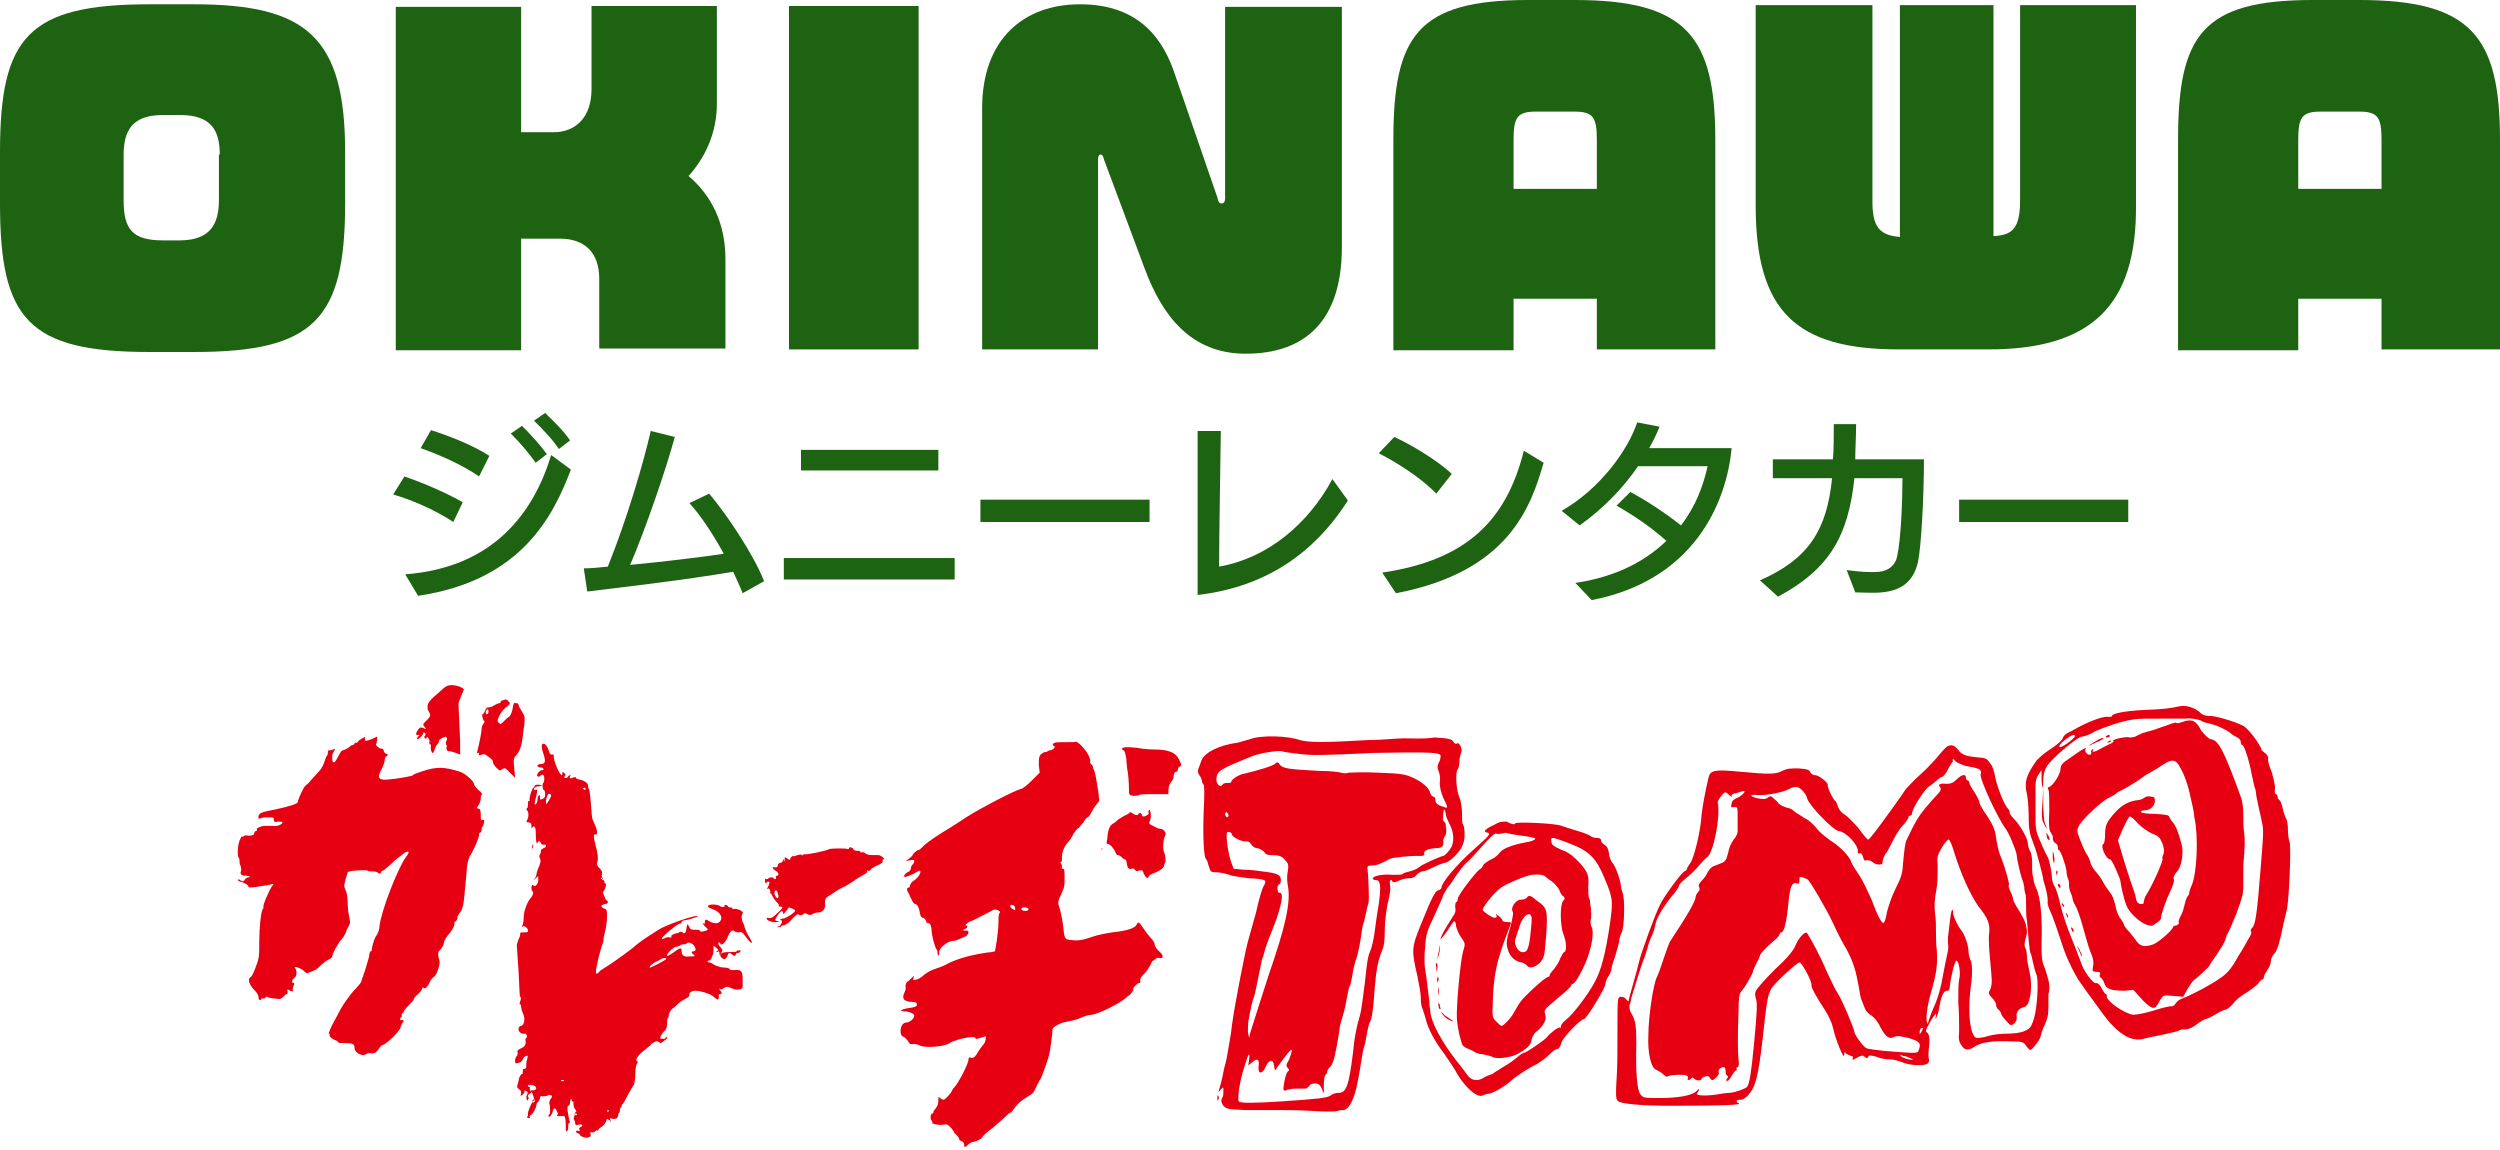 <?xml version="1.0" encoding="utf-8"?>
<!-- Generator: Adobe Illustrator 27.5.0, SVG Export Plug-In . SVG Version: 6.00 Build 0)  -->
<svg version="1.1" id="レイヤー_1" xmlns="http://www.w3.org/2000/svg" xmlns:xlink="http://www.w3.org/1999/xlink" x="0px"
	 y="0px" viewBox="0 0 291.2 134" style="enable-background:new 0 0 291.2 134;" xml:space="preserve">
<style type="text/css">
	.st0{fill:#E60012;}
	.st1{fill:#1D6311;}
</style>
<g>
	<path class="st0" d="M51.3,80.5c-1.3,1.1-1.4,1.3-1.5,1.7c0,0.2,0,0.5,0.1,0.6c0.3,0.5,0.3,0.6-0.2,1.1c-0.4,0.4-0.5,0.5-0.3,0.7
		c0.3,0.3,0.3,0.4-0.1,0.2c-0.3-0.1-0.4-0.1-0.6,0.2c-0.3,0.4-0.3,0.7,0,0.6c0.2,0,0.2,0,0,0.2c-0.1,0.1-0.2,0.3-0.1,0.3
		c0.1,0.1,0.7-0.5,0.7-0.7c0-0.1,0.1-0.1,0.2,0c0.1,0.1,0.1,0.2,0,0.3c-0.1,0.1-0.1,0.2,0,0.3c0.1,0.1,0.2,0,0.2-0.1
		c0-0.1,0.1-0.1,0.2,0.1c0.1,0.1,0.2,0.4,0.1,0.5c0,0.1,0,0.2,0.1,0.2c0.1,0,0.1,0.1,0.1,0.2c-0.1,0.3,0.1,0.9,0.2,0.8
		c0.1,0,0.2-0.3,0.3-0.6c0.1-0.3,0.3-0.5,0.3-0.5c0.1,0,0.1-0.1,0.1-0.2c0-0.1,0.1-0.3,0.2-0.3c0.1-0.1,0.3-0.2,0.4-0.2
		c0.1-0.1,0.2-0.1,0.3,0c0.1,0.1,0.1,0.2,0,0.4c-0.1,0.2-0.1,0.3,0,0.5c0.1,0.1,0.1,0.2,0,0.2C52,86.7,52,86.8,52,87.1
		c0,0.3,0.1,0.4,0.3,0.4c0.2,0,0.5,0.1,0.8,0.2l0.5,0.2l0-0.7c0-0.4,0-0.7,0-0.8c0-0.2-0.2-4.3-0.2-4.4c0-0.2,0.5-1.4,0.6-1.6
		c0.2-0.2-0.7-0.6-1.4-0.6C52.2,79.8,51.9,79.9,51.3,80.5"/>
	<path class="st0" d="M58.5,81.6c-0.1,0-0.2,0.1-0.2,0.2c0,0.1-0.1,0.1-0.1,0.1c-0.1,0-0.4,0.1-0.7,0.3c-0.3,0.2-0.6,0.2-0.7,0.2
		c-0.1,0-0.2,0.1-0.3,0.4c-0.1,0.2-0.2,0.4-0.3,0.4c-0.1,0,0,0.6,0.2,0.8c0.1,0.1,0,0.2-0.1,0.3c-0.1,0.1-0.2,0.4-0.2,0.6
		c0,0.3-0.2,1.4-0.5,2.6c-0.1,0.2,0,0.3,0.1,0.2c0.1-0.1,0.1,0,0.1,0.1c-0.1,0.2,0,0.2,0.3,0.1c0.3-0.1,0.5,0,0.6,0.1
		c0.1,0.1,0.3,0.2,0.4,0.3c0.1,0.1,0.3,0.2,0.3,0.4c0,0.2,0.2,0.5,0.4,0.7c0.4,0.4,0.4,0.4,0.7,0.2c0.3-0.2,0.3-0.2,0.9,0.4l0.6,0.6
		l-0.1-1.1c-0.1-1.1-0.1-1.2,0.3-1.6c0.4-0.5,0.6-1.2,0.7-2.2c0.3-2.2,0.3-2.2-0.1-2.8c-0.2-0.3-0.4-0.7-0.4-0.8
		c0-0.1-0.1-0.2-0.3-0.2c-0.2-0.1-0.3,0-0.4,0.7c-0.1,0.5-0.3,0.8-0.4,0.9c-0.1,0-0.4,0.3-0.6,0.5c-0.4,0.4-0.4,0.4-0.6,0.2
		c-0.2-0.2-0.2-0.3,0.1-0.9c0.2-0.4,0.5-0.7,0.7-0.9c0.2-0.1,0.5-0.4,0.5-0.5C59,81.4,59,81.4,58.5,81.6 M56.9,82.9
		c0,0.2-0.1,0.3-0.2,0.3c-0.1,0-0.2-0.3,0-0.5C56.8,82.5,56.9,82.6,56.9,82.9"/>
	<path class="st0" d="M42.2,86c-0.2,0.1-0.5,0.3-0.5,0.4c-0.1,0.1-0.2,0.2-0.2,0.1c-0.1,0-0.2,0-0.2,0.1c0,0.1-0.2,0.2-0.3,0.2
		c-0.1,0-0.2,0.1-0.2,0.1c0,0.1-0.7,0.5-0.9,0.5c-0.1,0-0.3,0.3-0.5,0.7c-0.4,0.8-0.6,0.9-0.7,0.4c0-0.2,0-0.4,0-0.5
		c0-0.1,0.1-0.3,0.2-0.5c0.2-0.3,0.2-0.3-0.1-0.2c-0.2,0.1-0.4,0.1-0.5,0.1c-0.1,0-0.1,0.1-0.1,0.2c0,0.1,0,0.3-0.1,0.4
		c-0.1,0.1-0.2,0.4-0.3,0.7c-0.1,0.3-0.3,0.8-0.6,1.1c-0.3,0.3-0.7,0.8-1,1.1c-0.2,0.3-0.5,0.5-0.6,0.6c-0.2,0.1-0.9,1.6-0.9,1.9
		c0,0.2-0.8,0.5-2.7,0.9c-1.6,0.3-1.8,0.4-1.9,0.8c0,0.3,0,0.3,0.3,0.2c0.2-0.1,0.6-0.1,0.9-0.1c0.5,0,0.6,0,0.6,0.3
		c0,0.2,0.1,0.3,0.5,0.2c0.3,0,0.5,0,0.5,0.1c0,0.2-0.6,0.5-1.1,0.4c-0.3,0-0.5,0-0.6,0c-0.1,0-0.2,0-0.4,0c-0.4,0-1,0.3-0.9,0.4
		c0.1,0.1,0,0.2-0.1,0.2c-0.1,0-0.2,0.2-0.2,0.3c0,0.2-0.5,0.3-0.9,0.2c-0.1,0-0.2,0-0.3,0.1c-0.1,0.1-0.2,0.1-0.2,0
		c0-0.1-0.1,0.1-0.2,0.3c-0.3,0.5-0.4,1.9-0.2,2.2c0.1,0.1,0.1,0.3,0.1,0.4c0,0.1,0,0.3,0.1,0.5c0.1,0.2,0.1,0.5,0.1,0.6
		c-0.2,0.4,0,0.6,0.5,0.6c0.3,0,0.5,0.1,0.5,0.1c0,0.1-0.1,0.1-0.2,0.1c-0.1,0-0.3,0.1-0.4,0.3c-0.2,0.2-0.2,0.2-0.4,0.1
		c-0.2-0.2-0.4-0.2-0.4-0.1c0,0.1,0.3,0.2,0.6,0.3c0.3,0.1,0.6,0.3,0.6,0.4c0.1,0.2,0.2,0.2,1,0.1c1.2-0.2,1.4-0.2,1.7-0.3
		c0.3-0.1,0.3,0,0.1,0.2c-0.3,0.4-1.2,2.4-1,2.5c0,0,0,0.1-0.1,0.2c-0.2,0.3-0.4,2.1-0.4,3.8c0,1.6,0,1.9-0.4,2.9
		c-0.2,0.6-0.5,1.2-0.6,1.2c-0.4,0.2-0.2,0.9,0.5,1.6c0.2,0.2,0.4,0.5,0.4,0.7c0,0.2,0.1,0.4,0.2,0.4c0.1,0,0.2-0.1,0.1-0.1
		c0-0.1,0.1-0.1,0.2-0.1c0.2,0,0.3,0,0.3-0.1c0-0.1,0.1-0.1,0.2-0.1c0.1,0.1,0.6,0.2,0.9,0.2c0.6,0.1,0.7,0.1,1-0.2
		c0.2-0.2,0.3-0.3,0.4-0.3c0.1,0,0.1-0.1,0.1-0.3c-0.1-0.3,0-0.3,0.3-0.1c0.3,0.1,0.4,0.1,0.3-0.1c0-0.1,0-0.3,0.1-0.5
		c0.1-0.2,0.1-0.3,0-0.3c-0.3,0-0.2-0.4,0.1-0.6c0.3-0.2,0.3-0.8,0.1-1.1c-0.3-0.4,0.7,0,1,0.3c0.3,0.3,0.3,0.3,0.8,0.1
		c0.3-0.1,0.7-0.3,0.9-0.5c0.5-0.5,0.9-0.8,1.3-1c0.2-0.1,0.3-0.2,0.3-0.3c0-0.3,0.7-1.6,1.1-2c0.2-0.2,0.4-0.6,0.5-0.8
		c0-0.2,0.2-0.5,0.3-0.7c0.2-0.3,0.2-0.5,0.1-1c-0.1-0.4-0.2-1.1-0.2-1.7c0-0.6-0.1-1.2-0.2-1.4c-0.1-0.2-0.2-0.5-0.2-0.6
		c0-0.3,0.3-1.3,0.4-1.6c0.1-0.2,2-0.3,2.3-0.2c0.1,0.1,0.4,0.1,0.7,0.1c0.2,0,0.5,0.1,0.6,0.2c0.1,0.1,0.2,0.1,0.3-0.1
		c0-0.1,0.1-0.2,0.2-0.2c0.1,0,0.2-0.1,0.3-0.2c0.1-0.1,0.5-0.4,0.8-0.7c0.3-0.3,0.8-0.7,1.1-0.9c0.4-0.4,0.8-0.5,0.8-0.3
		c0,0-0.1,0.3-0.3,0.5c-1,1.4-2.9,6.3-3.1,8.1c0,0.4-0.2,0.8-0.3,1c-0.3,0.3-0.6,1.5-0.6,1.7c0,0.1,0,0.2-0.1,0.2
		c-0.1,0-0.2,0.3-0.2,0.6c-0.1,0.3-0.3,1.1-0.5,1.7s-0.4,1.1-0.4,1.2c0,0.1-0.4,0.6-0.9,1.1c-0.5,0.6-1.1,1.4-1.5,2.1
		c-0.3,0.6-0.7,1.3-0.8,1.5c-0.3,0.5-0.7,1.5-0.6,1.4c0.1,0,0.1,0,0.1,0.2c0,0.2,0.2,0.3,0.5,0.5c0.3,0.1,0.5,0.2,0.5,0.3
		c0,0.1,0.3,0.1,0.8,0.1c0.9,0,1.1,0.1,1.1,0.6c0,0.5,0.9,1,1.3,0.7c0.2-0.1,0.5-0.2,0.7-0.1c0.4,0,0.5-0.1,0.8-0.5
		c0.2-0.3,0.4-0.5,0.5-0.5c0.2,0,1.2-0.8,1.8-1.6c0.1-0.1,0.3-0.4,0.3-0.6c0.1-0.2,0.2-0.4,0.2-0.4c0.2-0.1,0.1-0.3-0.1-0.3
		c-0.1,0.1-0.2,0-0.2-0.1c0-0.1,0.1-0.2,0.1-0.2c0.1,0,0.1-0.1,0.1-0.3c0-0.2,0.1-0.3,0.1-0.2c0.1,0.1,0.1,0,0.1-0.1
		c0-0.1,0.3-0.5,0.6-0.8c0.3-0.3,0.6-0.6,0.6-0.7c0-0.1,0.2-0.4,0.5-0.6c0.3-0.3,0.5-0.6,0.5-0.7c0-0.1,0.1-0.1,0.2,0
		c0.2,0.1,0.5-0.3,0.7-0.8c0.1-0.2,0.3-0.4,0.4-0.5c0.1,0,0.4-0.4,0.5-0.8c0.2-0.6,0.3-0.9,0.1-1.4c-0.1-0.7-0.1-0.7,0.2-1
		c0.2-0.2,0.3-0.4,0.4-0.7c0-0.3,0.2-0.6,0.5-1c0.5-0.5,0.9-1.4,0.7-1.4c0,0,0-0.1,0.2-0.2c0.1-0.1,0.2-0.3,0.2-0.4
		c-0.1-0.1,0.1-0.3,0.2-0.5c0.4-0.5,0.5-0.8,0.7-3.2c0.1-1.1,0.2-2.1,0.2-2.3c0.1-0.7,0.3-1.2,0.4-1.3c0.2-0.2,1.1-2.2,1-2.4
		c0-0.1,0-0.2,0.1-0.2c0.1,0,0.2-0.2,0.2-0.3c0-0.2,0-0.4,0.1-0.4c0.1-0.1,0.1-0.3,0.2-0.5c0-0.3,0-0.3-0.2-0.3
		c-0.2,0.1-0.2,0-0.2-0.6c0-0.5-0.1-0.7-0.2-0.7c-0.3,0-0.3-0.1,0-0.5c0.1-0.2,0.2-0.5,0.2-0.7c0-0.2,0-0.4,0.1-0.4
		c0.1-0.1,0-0.3-0.4-0.6c-0.3-0.3-0.5-0.6-0.5-0.7c0-0.3-1-1.2-1.6-1.4c-1.9-0.6-2.7-0.6-4.3-0.1c-0.6,0.2-1.2,0.4-1.2,0.5
		c-0.1,0.1-1.7,0.4-2.9,0.5c-1.1,0.1-1.3-0.2-0.8-1.1c0.2-0.4,0.4-0.9,0.4-1.1c0-0.2,0.1-0.5,0.2-0.5c0.2-0.1,0.2-0.3,0-0.3
		c-0.1,0-0.2-0.1-0.3-0.3c0-0.2-0.1-0.3-0.2-0.3c-0.2,0.1-0.8-0.4-0.7-0.5c0.1-0.1,0.2-1,0.1-0.9c-0.5,0.3-1.2,0.5-1.3,0.5
		c-0.1,0-0.1-0.2-0.1-0.4c0-0.1,0.1-0.3,0.1-0.3C42.6,85.8,42.4,85.9,42.2,86"/>
	<path class="st0" d="M96.6,98.9c-0.3,0.2-2.7,0.7-2.9,0.6c-0.1,0-0.1,0-0.2,0.1c-0.1,0.1-0.1,0.1-0.1,0c0-0.1-0.1-0.1-0.5,0
		c-0.3,0.1-0.5,0.2-0.6,0.1c0,0-0.1,0.1-0.2,0.2c-0.1,0.3-0.1,0.3-0.4,0.1c-0.3-0.2-0.3-0.2-0.3,0.1c0,0.3,0,0.3-0.1,0.1
		c-0.1-0.2-0.1-0.2-0.1,0c0,0.1-0.1,0.3-0.3,0.3c-0.2,0-0.3,0.2-0.3,0.3c0,0.2-0.2,0.3-0.5,0.2c-0.2,0-0.1,0.2,0.2,0.4
		c0.4,0.2,0.5,0.6,0.2,0.6c-0.1,0-0.2,0.1-0.1,0.2c0,0.1,0,0.2-0.1,0.2c-0.1,0-0.2-0.1-0.2-0.1c0-0.1-0.1-0.1-0.3-0.1
		s-0.3,0.1-0.3,0.1c0,0.1-0.1,0.1-0.2,0.1c-0.2-0.1-0.2,0-0.2,0.2c0,0.2,0.1,0.3,0.1,0.3c0.1,0,0.1-0.1,0.1-0.1
		c0-0.1,0.1-0.1,0.2-0.1c0.1,0,0.2,0.1,0.1,0.2c0,0.1-0.1,0.3-0.2,0.5c-0.1,0.1,0,0.2,0.1,0.1c0.1-0.1,0.2,0.2,0.3,0.5
		c0.1,0.3,0.4,0.8,0.6,1c0.2,0.2,0.4,0.4,0.3,0.5c0,0.1,0,0.1,0.2,0.1c0.4,0,0.3,0.2-0.4,0.8c-0.5,0.5-0.7,0.6-1.1,0.5
		c-0.1,0-0.1,0-0.1,0.1c0,0.2,0.7,0.5,1.2,0.4c0.3,0,0.4,0,0.1-0.1c-0.4-0.1-0.4-0.1,0-0.7c0.3-0.5,0.6-0.6,0.6-0.3
		c0,0.2,0.1,0.2,0.3-0.1c0.2-0.2,0.3-0.4,0.3-0.4c0-0.2,0.5,0,0.8,0.2c0.2,0.2-1.1,1-1.4,1c-0.1,0-0.3,0-0.3,0.1
		c0,0.1,0.1,0.1,0.1,0.1c0.2,0,0,0.6-0.3,0.7c-0.3,0.1-0.3,0.1,0,0.1c0.2,0,0.3-0.1,0.3-0.1c0-0.1,0.1-0.1,0.1-0.1
		c0.1,0,0.2,0,0.4-0.1c0.1-0.1,0.3-0.2,0.3-0.2c0.1,0,0.3-0.3,0.6-0.6c0.3-0.3,0.6-0.5,0.6-0.4c0.1,0.2,0.5,0.1,0.7-0.1
		c0-0.1,0.2,0,0.4,0.1c0.2,0.1,0.3,0.1,0.5,0c0.1-0.1,0.4-0.2,0.6-0.2c0.6,0,1-0.4,0.9-1.1c0-0.5,0-0.6,0.7-1c0.4-0.3,1.2-0.8,1.7-1
		c0.5-0.3,1-0.6,1.1-0.7c0.1-0.1,0.5-0.3,0.8-0.5c0.4-0.2,0.7-0.4,0.6-0.5c-0.1-0.1,0-0.1,0.1-0.1c0.1,0.1,0.3,0,0.3-0.1
		c0.1-0.1,0.5-0.4,0.8-0.5c0.5-0.2,0.7-0.4,0.6-0.5c0-0.1,0-0.2,0.1-0.2c0.3,0-0.3-0.5-0.6-0.5c-0.2,0-0.5,0-0.8,0
		c-0.3,0-0.6-0.1-0.7-0.2c-0.1-0.1-0.3-0.2-0.4-0.1c-0.1,0-0.2,0-0.2-0.1c0-0.1-0.2-0.1-0.4-0.1s-0.4-0.1-0.4-0.2
		c-0.1-0.2-0.5-0.3-0.5-0.1c0,0.1-0.1,0.1-0.2,0.1C98.7,98.8,96.9,98.8,96.6,98.9 M90.6,104.1c0.1,0.2,0.1,0.4,0,0.5
		c-0.1,0.1-0.4-0.3-0.4-0.6C90.3,103.6,90.5,103.6,90.6,104.1"/>
	<path class="st0" d="M89.7,104.1C89.7,104.2,89.8,104.3,89.7,104.1c0.1,0,0.1-0.1,0.1-0.2C89.7,103.8,89.7,103.9,89.7,104.1"/>
	<path class="st0" d="M63.1,86.8c0,0.1,0,0.5,0.2,1c0.3,0.9,0.2,1.2-0.3,1.2c-0.3,0-0.4,0.1-0.4,0.2c0,0.1,0.2,0.2,0.4,0.2
		c0.2,0,0.3,0.1,0.3,0.2c0,0.1-0.1,0.2-0.1,0.1c-0.2-0.1-0.8,0.5-0.6,0.7c0.1,0.1,0.1,0.1,0.3,0c0.3-0.3,0.5-0.2,0.5,0.3
		c0,0.3-0.1,0.5-0.1,0.5c-0.1,0-0.1,0.2-0.1,0.4c0,0.2,0.1,0.4,0.1,0.4c0.1,0,0.2,0.2,0.2,0.4c0,0.3,0,0.5-0.2,0.6
		c-0.4,0.2-0.4,0.2-0.4-0.2c0-0.4-0.3-0.1-0.3,0.4c0,0.2-0.1,0.4-0.2,0.5c-0.1,0-0.2,0-0.1-0.2c0-0.1,0.1-0.6,0.2-0.9
		c0.1-0.6,0.1-0.7-0.1-0.6c-0.1,0.1-0.2,0-0.2-0.1c0-0.1,0.2-0.3,0.5-0.3l0.5-0.1l-0.4-0.1c-0.2,0-0.5,0-0.5,0.1
		c0,0.1-0.1,0.2-0.2,0.3c-0.2,0.2-0.5,1.2-0.4,1.4c0,0.1,0,0.1-0.1,0.1c-0.1,0-0.1,0.1-0.1,0.4c0,0.2,0,0.4-0.1,0.4
		c-0.1,0.1-0.1,0.2,0,0.3c0.2,0.2,0.2,0.8,0,1.1c-0.1,0.2-0.1,0.3,0.2,0.3c0.2,0,0.3,0.1,0.3,0.4c0,0.3,0,0.3,0.1,0.2
		c0.2-0.3,0.4-0.1,0.4,0.5c0,1,0.1,1.5,0.2,1.3c0.1-0.3,0.3-0.3,0.4,0c0,0.1,0.2,0.2,0.3,0.2c0.4-0.1,0.4,0.3,0,0.4
		c-0.2,0.1-0.3,0.2-0.3,0.3c0,0.1,0,0.3-0.1,0.4c-0.1,0.2-0.1,0.3,0,0.5c0.1,0.2,0.1,0.4-0.1,0.9c-0.2,0.4-0.3,0.8-0.3,0.9
		c0,0.1-0.1,0.4-0.2,0.5c-0.2,0.3-0.2,0.3,0.1,0c0.3-0.3,0.3-0.3,0.3,0.2c0,0.5-0.4,0.9-0.6,0.6c-0.1-0.1-0.1,0-0.2,0.2
		c0,0.2,0,0.4,0.1,0.5c0.2,0.1,0.1,0.4-0.1,0.7c-0.4,0.4-0.9,1.5-0.9,2.4c0,0.4-0.1,0.9-0.2,1c0,0.1,0,0.1,0.1,0
		c0.2-0.1,0.6,0.2,0.6,0.5c0,0.2-0.1,0.2-0.5,0.2c-0.3,0-0.4,0-0.4,0.1c0,0.1,0,0.4-0.2,0.7c-0.1,0.3-0.2,0.6-0.2,0.7
		c0,0.1,0.1,1.4,0.2,3c0.1,1.6,0.1,3,0.2,3c0.1,0.1,0.1,0.3,0,0.5c-0.1,0.3-0.1,0.4,0,0.4c0.1,0,0.1,0.1,0.1,0.3
		c0,0.1,0.1,0.5,0.2,0.7c0.3,0.6,0.2,1.4-0.2,1.5c-0.2,0-0.3,0.2-0.3,0.4c0,0.3,0.4,0.6,0.7,0.5c0.2-0.1,0.4,0.4,0.2,0.5
		c-0.1,0.1-0.1,0.2-0.1,0.2c0.1,0.5,0,0.8-0.5,1c-0.4,0.2-0.5,0.3-0.4,0.5c0,0.1,0,0.3-0.1,0.4c-0.1,0.1-0.2,0.3-0.2,0.5
		c0,0.4,0,0.4,0.4,0.3c0.2,0,0.4-0.2,0.5-0.4c0.1-0.2,0.2-0.4,0.4-0.4c0.2-0.1,0.2,0,0.1,0.4c-0.1,0.2-0.1,0.6-0.1,0.8
		c0,0.2-0.1,0.3-0.2,0.3c-0.2,0-0.2,0.1-0.2,0.3c0,0.2,0,0.3-0.1,0.3c-0.1,0-0.2,0.2-0.3,0.4s-0.1,0.6-0.2,0.8
		c-0.1,0.3-0.1,0.4,0.2,0.6c0.2,0.1,0.2,0.3,0.2,0.5c-0.1,0.3-0.1,0.3,0.2,0.1c0.1-0.1,0.2-0.3,0.2-0.4c0-0.1,0-0.1,0.2,0
		c0.2,0.1,0.2,0.1,0.1,0.4c-0.2,0.3,0,0.9,0.1,0.6c0.1-0.1,0.1-0.3,0-0.4c0-0.1,0-0.2,0.2-0.3c0.2-0.1,0.2-0.1,0.1-0.3
		c-0.1-0.1-0.1-0.3-0.1-0.3c0.1-0.1,0-0.2-0.1-0.2c-0.3-0.2,0-0.3,0.4-0.2c0.6,0.1,0.6,0.6,0.1,0.6c-0.3,0-0.4,0-0.2,0.2
		c0.2,0.2,0.4,1,0.3,1c-0.2,0-0.8,1.4-0.7,1.6c0,0.1,0,0.2-0.1,0.3c-0.1,0,0,0.1,0.1,0.1c0.2,0.1,0.3,0,0.2-0.1c0-0.1,0-0.2,0.1-0.2
		c0.2,0,0.7-0.9,0.7-1.3c0-0.1,0.1-0.2,0.2-0.3c0.1-0.1,0.2-0.3,0.2-0.4c0-0.2,0.1-0.3,0.3-0.2c0.2,0,0.5,0,0.6-0.1
		c0.3-0.2,0.7,0.1,0.4,0.3c-0.1,0.1-0.3,0.6-0.2,0.7c0.1,0.2,0.1,1.2,0,1.2c-0.1,0-0.1,0.1-0.1,0.2c0,0.3,0.4-0.1,0.5-0.6
		c0.1-0.4,0.3-0.4,0.5,0.1c0.1,0.2,0.1,0.3,0,0.4c-0.1,0.1,0,0.1,0.1,0.1c0.2,0,0.3,0,0.4,0c0.1,0,0.2,0,0.3,0c0.1,0,0.2,0.3,0.2,1
		c0,0.8,0,0.9,0.2,0.7c0.1-0.2,0.1-0.4,0.1-0.6c0-0.1,0-0.3,0.1-0.3c0.1,0,0.1-0.1,0.1-0.1c-0.1-0.1-0.2-0.8-0.3-1.4
		c0-0.3,0-0.5,0.1-0.5c0.1,0,0.2-0.2,0.2-0.4c0-0.2,0.1-0.4,0.1-0.4c0.1,0,0.1,0.1,0.1,0.2s0.1,0.1,0.1,0.1c0.1,0,0.1,0,0.1,0.2
		c0,0.2,0,0.5,0.2,0.7c0.1,0.2,0.2,0.3,0.1,0.3c-0.1,0-0.1,0-0.1,0.1c0,0.1,0,0.2-0.1,0.4c-0.1,0.1-0.1,0.4,0,0.5
		c0.1,0.1,0.1,0.3,0.1,0.4c0,0.1,0.1,0.2,0.4,0.1c0.4-0.1,0.6,0.1,0.2,0.3c-0.1,0-0.2,0.2-0.1,0.3c0.1,0.1,0,0.2-0.2,0.1
		c-0.1,0-0.2,0-0.2,0.1c0,0.1,0.1,0.2,0.2,0.2c0.1,0,0.2,0.1,0.2,0.1c0,0.2,0.6,0.5,1,0.4c0.3-0.1,0.3-0.1,0.3-0.4
		c-0.1-0.2,0-0.3,0.1-0.2c0.1,0,0.3,0,0.4-0.1c0.1-0.1,0.2-0.2,0.3-0.1c0,0,0.1,0,0.1-0.1c0-0.1,0.2-0.2,0.3-0.3
		c0.2-0.1,0.4-0.3,0.5-0.5c0.1-0.2,0.2-0.4,0.2-0.5c0,0,0.1,0.1,0.3,0.2c0.2,0.3,0.2,0.3,0.1,0c-0.1-0.2,0-0.3,0.2-0.2
		c0.3,0.1,0.7,0,0.7-0.4c0-0.1,0.1-0.3,0.1-0.3c0.1,0,0.1-0.1,0.1-0.3c0-0.2,0.1-0.3,0.1-0.3c0.1,0,0.1-0.1,0.1-0.2
		c0-0.1,0.1-0.2,0.1-0.2c0.1,0,0.3-0.4,0.6-1c0.3-0.5,0.6-1.1,0.7-1.2c0.1-0.1,0.2-0.7,0.2-1.3c0-0.6,0.1-1.1,0.2-1.2
		c0.1-0.1,0.1-0.2,0-0.3c-0.3-0.1,0.2-0.8,0.9-1.3c0.4-0.3,0.7-0.6,0.7-0.6c0-0.1,0.2-0.2,0.4-0.3c0.3-0.2,0.4-0.1,0.6,0
		c0.1,0.2,0.2,0.1,0.6-0.2c0.3-0.2,0.4-0.4,0.3-0.4c-0.1,0-0.2,0.1-0.2,0.1c0,0.1-0.1,0.1-0.3,0.1c-0.2,0-0.3,0-0.3-0.1
		c0-0.2,0.3-0.7,0.6-0.9c0.1-0.1,0.2-0.4,0.2-0.8c0-0.3,0-0.6,0.1-0.6c0,0,0.1-0.2,0.1-0.4c0-0.2,0.2-0.5,0.4-0.7
		c0.2-0.1,0.5-0.4,0.7-0.6c0.2-0.2,0.7-0.5,0.9-0.6c0.3-0.1,0.4-0.3,0.4-0.4c-0.1-0.2,0.2-0.5,0.7-0.5c0.5,0,1.6,0.3,2,0.6
		c0.6,0.5,0.6,0.5,0.7,0.3c0-0.1,0.1-0.3,0-0.3c0-0.1,0-0.2,0.2-0.2c0.2-0.1,0.2-0.1,0.1-0.3c-0.1-0.1-0.2-0.2-0.2-0.3
		c0-0.1,0-0.1,0.1,0c0.1,0.1,0.3,0,0.4-0.1c0.3-0.2,0.4-0.2,0.9,0c0.6,0.3,1.2,0.2,1.3-0.1c0-0.1,0-0.5,0-1c0-0.9-0.2-1.1-1-1
		c-0.3,0-0.5,0-0.5-0.1c0-0.1-0.3-0.2-0.7-0.2c-0.4,0-0.8-0.2-1.1-0.3c-0.2-0.2-0.5-0.3-0.6-0.3c-0.1,0-0.2-0.1-0.2-0.1
		c0-0.1,0.1-0.1,0.2-0.1c0.2,0,0.6-0.9,0.5-1.4c0-0.2,0-0.3,0-0.3c0.2,0,0.7,0.5,0.7,0.8c0,0.3,0,0.3,0.2,0c0.2-0.3,0.2-0.3-0.1-0.7
		c-0.2-0.2-0.3-0.4-0.2-0.5c0.1-0.1,0.1,0,0.2,0.1c0.1,0.3,0.5,0,0.8-0.6c0.3-0.8,0.6-1.1,0.9-0.8c0.1,0.1,0.3,0.1,0.5,0.1
		c0.2-0.1,0.4,0,0.6,0.3c0.6,0.8,0.8,1,0.9,0.9c0,0-0.1-0.3-0.3-0.6c-0.2-0.3-0.4-0.7-0.5-1c-0.1-0.2-0.1-0.5-0.2-0.6
		c-0.2-0.3-0.3-1-0.1-1.2c0.1-0.1,0-0.2-0.3-0.4c-0.3-0.1-0.6-0.2-0.7-0.1c-0.1,0-0.2,0-0.2-0.1c0-0.1-0.1-0.1-0.2-0.1
		c-0.1,0-0.2,0-0.3-0.1c0-0.1-0.2-0.2-0.3-0.2c-0.1,0-0.2,0.1-0.1,0.1c0.1,0.2-0.4,0.2-0.6,0c-0.1-0.1-0.8-0.2-1.1-0.1
		c-0.4,0.1-0.3,0.3,0.3,0.5c0.9,0.3,1.3,1,0.8,1.5c-0.2,0.2-0.7,0.2-1.2-0.1c-0.4-0.3-0.5-0.2-0.5,0.1c0,0.2-0.1,0.3-0.1,0.2
		c-0.3-0.2-0.1,0.1,0.2,0.4c0.2,0.1,0.3,0.3,0.2,0.3c-0.2,0.2-0.9,0.3-0.9,0.1c0-0.1-0.2-0.1-0.5-0.1c-0.4,0-0.6,0-0.7-0.3
		c-0.2-0.4-0.3-0.4-0.3-0.1c-0.1,0.7-0.2,1-0.5,0.7c-0.2-0.1-0.3-0.1-0.4,0c-0.1,0.1-0.2,0.1-0.2,0.1s-0.2,0-0.4,0.1
		c-0.2,0.1-0.4,0.2-0.3,0.3c0.1,0.1,0,0.1-0.2,0.1c-0.2-0.1-0.4,0-0.6,0.1c-0.2,0.1-0.3,0.1-0.3,0c0-0.2,1.9-1.8,2.1-1.7
		c0,0,0.1,0,0.2-0.2c0-0.1,0.2-0.2,0.3-0.2c0.3,0,1.6-0.4,1.6-0.5c-0.2-0.2-3.9,1.1-4.6,1.6c-1.9,1.2-2.3,1.5-3.1,2.2
		c-0.5,0.4-1.5,1.1-2.2,1.6c-0.7,0.5-1.5,0.9-1.6,1.1c-0.5,0.5-0.5,0.2-0.1-1.6c0.2-0.7,0.4-1.5,0.5-1.7c0.1-0.2,0.1-0.5,0.1-0.6
		c0-0.1,0.1-0.5,0.2-0.9c0.1-0.4,0.2-1.1,0.2-1.6c0-0.8,0-0.9-0.4-1c-0.4-0.2-0.3-0.4,0.2-0.5c0.3,0,0.4-0.3,0.2-0.4
		c-0.1,0-0.2-0.2-0.3-0.5c-0.2-0.4-0.2-0.5-0.1-0.6c0.2-0.2,0.4-0.9,0.2-0.9c-0.1,0-0.1-0.1-0.1-0.2s-0.1-0.2-0.2-0.2
		c-0.1,0-0.1-0.2-0.1-0.5c0.1-0.4,0-0.6-0.3-0.9c-0.3-0.3-0.3-0.5-0.2-0.8c0.1-0.3,0-1-0.2-1.7c-0.3-1.2-0.3-1.5,0-1.4
		c0.2,0.1,0.2-0.5-0.1-1.1c-0.1-0.3-0.3-0.7-0.3-0.7c0,0-0.1-0.5-0.1-0.9c-0.1-1.3-0.2-2.4-0.3-2.6c-0.1-0.1-0.1-0.3-0.1-0.4
		c0-0.3-0.5-0.6-1-0.7c-0.2,0-0.4-0.1-0.4-0.2c0-0.1-0.2-0.1-0.4,0c-0.3,0.1-0.4,0.1-0.3-0.2c0.1-0.2,0.1-0.2-0.2,0
		c-0.1,0.2-0.3,0.3-0.4,0.2c-0.1,0-0.1-0.1,0-0.2c0.1-0.1,0.1-0.2-0.1-0.4c-0.2-0.1-0.2-0.1-0.2,0.1c0,0.8-1-1.2-1-2
		c0-0.2-0.1-0.3-0.2-0.2c-0.1,0-0.2,0-0.3-0.2C63.7,86.5,63.2,86.5,63.1,86.8 M68.2,91.9c0,0.1,0,0.1-0.1,0.1c0,0-0.1-0.1-0.2-0.1
		c0-0.1,0-0.1,0.1-0.1C68.2,91.7,68.2,91.8,68.2,91.9 M64.2,92.7c0,0.1-0.2,0.4-0.3,0.6l-0.3,0.4l0-0.4c0-0.2,0.1-0.5,0.2-0.7
		C63.8,92.4,64.2,92.4,64.2,92.7 M70.2,102.3c0,0.1-0.1,0.1-0.1,0.1c-0.1,0-0.1-0.1-0.1-0.1c0.1-0.1,0.1-0.1,0.2-0.1
		C70.2,102.1,70.2,102.2,70.2,102.3 M80.8,110.1c0.3,0.4,0.3,0.7,0,0.7c-0.3,0-0.3,0.2,0,0.4c0.2,0.2,0.2,0.2-0.5,0.2
		c-0.6,0.1-0.9-0.1-0.9-0.6c0-0.5-0.2-0.4-0.9,0.1c-0.8,0.6-1.1,0.6-0.5-0.1c0.3-0.3,0.6-0.5,0.7-0.5c0.1,0,0.3-0.1,0.4-0.1
		c0.1-0.1,0.3-0.2,0.5-0.2c0.2,0,0.4-0.1,0.4-0.1C80,109.7,80.6,109.8,80.8,110.1 M77.6,111.7c0,0.1-1.7,1-1.9,1
		c-0.2,0,0.4-0.6,0.8-0.7c0.2-0.1,0.4-0.2,0.5-0.3C77.2,111.6,77.6,111.5,77.6,111.7 M65.7,125.9c0,0-0.2,0.1-0.3,0
		c-0.1,0-0.1-0.1,0.1-0.1C65.6,125.8,65.7,125.8,65.7,125.9 M62.2,128.4c-0.1,0.1-0.3-0.1-0.1-0.3c0.1-0.1,0.1-0.1,0.2,0
		C62.3,128.2,62.3,128.3,62.2,128.4 M70.9,129.4c0,0.1-0.1,0.1-0.1,0.1c-0.1,0-0.1-0.1-0.1-0.1c0.1-0.1,0.1-0.1,0.2-0.1
		C70.9,129.2,70.9,129.3,70.9,129.4 M67.2,129.8c0,0.1,0,0.1-0.1,0.1c-0.1,0-0.2-0.1-0.2-0.1c0-0.1,0.1-0.1,0.1-0.1
		C67.1,129.7,67.2,129.7,67.2,129.8"/>
	<path class="st0" d="M62,98.6c0,0.2,0,0.3,0.1,0.2c0-0.1,0-0.3,0-0.4C62,98.3,62,98.4,62,98.6"/>
	<path class="st0" d="M83.5,110.8c-0.1,0.1-0.1,0.1,0,0.1c0.1,0,0.2-0.1,0.3-0.1C83.8,110.6,83.8,110.6,83.5,110.8"/>
	<path class="st0" d="M85.8,110.8c0,0.1-0.5,0.1-0.9,0.1c-0.9,0-1.2,0.2-0.9,0.6c0.3,0.3,0.5,0.3,0.7-0.1c0.2-0.5,0.2-0.5,0.6-0.2
		c0.3,0.2,0.3,0.2,0.4,0c0-0.1,0.1-0.2,0.2-0.2c0.1,0,0.2,0,0.3-0.1c0.1-0.2,0.1-0.2,0-0.2C85.9,110.7,85.8,110.7,85.8,110.8"/>
	<path class="st0" d="M253.7,82.3c-0.9,0.2-1.5,0.3-4,0.4c-2.1,0.1-3.7,0.4-3.7,0.7c0,0.1-0.2,0.1-0.4,0.1c-0.4-0.1-1.8,0.3-3.5,1.2
		c-0.5,0.3-1.1,0.6-1.3,0.7c-0.2,0.1-0.4,0.3-0.5,0.5c-0.1,0.3-0.3,0.6-2.1,1.8c-0.4,0.3-0.8,0.7-1,0.9c-0.1,0.2-0.5,0.7-0.7,1.1
		c-0.5,0.9-0.7,1.6-0.4,2.8c0.1,0.5,0.2,1.6,0.2,2.6c0,1.4,0.1,2,0.5,3c0.3,0.7,0.6,1.9,0.8,2.6c0.2,0.8,0.4,1.6,0.4,1.8
		c0.3,0.9,0.6,2.2,0.5,2.6c0,0.2,0.1,0.6,0.3,1c0.3,0.6,0.9,2.4,1.6,4.5c0.2,0.6,0.6,1.5,0.9,2.1c0.3,0.6,0.6,1.1,0.6,1.1
		c0,0.1,0.4,0.6,0.8,1.2c0.4,0.6,1.4,1.9,2.1,2.9c1.8,2.5,3.4,3.5,4.9,3.1c0.3-0.1,1.3-0.3,2.3-0.5c0.9-0.2,1.8-0.4,1.9-0.5
		c0.1-0.1,0.4-0.1,0.7-0.1c0.3,0,0.8-0.2,1.3-0.6c0.4-0.3,0.9-0.6,1-0.6c0.1,0,0.6-0.2,1.1-0.5c0.5-0.3,1-0.6,1.3-0.6
		c0.2-0.1,0.6-0.4,0.9-0.8c0.3-0.4,1-0.9,1.5-1.2c0.5-0.3,1.1-0.8,1.3-1c0.2-0.3,0.4-0.5,0.5-0.5c0.1,0,0.2-0.1,0.2-0.3
		c0-0.2,0.2-0.5,0.4-0.8c0.2-0.3,0.4-0.7,0.4-1c0-0.3,0.2-0.7,0.4-0.9c0.4-0.4,0.7-1.6,1.1-3.6c0.1-0.5,0.3-1.1,0.3-1.3
		c0.3-0.4,0.6-7.6,0.4-8.1c-0.1-0.2-0.2-0.9-0.2-1.4c0-0.6-0.1-1.2-0.2-1.3c-0.1-0.2-0.3-0.7-0.4-1.2c-0.1-0.5-0.3-1-0.4-1
		c-0.1-0.1-0.2-0.2-0.2-0.4c0-0.1-0.1-0.3-0.2-0.3c-0.1,0-0.2-0.3-0.1-0.7c0-0.4-0.2-1.2-0.4-1.9c-0.3-0.7-0.5-1.4-0.4-1.6
		c0-0.2-0.2-0.5-0.4-0.6c-0.2-0.2-0.4-0.3-0.4-0.4c0-0.4-1.6-2.6-2.2-2.8c-1-0.5-3.4-1.2-3.9-1.1c-0.2,0-0.6-0.1-0.8-0.2
		C255.6,82.3,254.5,82.1,253.7,82.3 M256.3,83.9c0.1,0.1,0.4,0.2,0.7,0.3c1.1,0.2,2.1,0.7,2.7,1.1c0.3,0.3,0.7,0.5,0.9,0.6
		c0.2,0.1,0.4,0.3,0.4,0.5c0,0.2,0.1,0.4,0.2,0.4c0.2,0,0.8,1.8,1.1,3.5c0.2,0.8,0.3,1.5,0.4,1.6c0,0.1,0.1,0.4,0.1,0.7
		c0.1,0.5,0.2,1.1,0.7,3.3c0.2,0.8,0.1,1.8-0.2,5.5c-0.4,5.1-0.6,6.4-1,6.7c-0.1,0.1-0.2,0.3-0.1,0.4c0.1,0.1,0,0.4-0.2,0.7
		c-0.2,0.3-0.7,1.3-1.3,2.2c-0.7,1.3-1.2,1.9-1.9,2.4c-0.9,0.7-3.5,2.1-4.6,2.5c-0.3,0.1-0.6,0.3-0.8,0.6c-0.1,0.2-0.4,0.4-0.5,0.3
		c-0.2,0-1.1,0.2-2,0.5c-1,0.3-2,0.5-2.4,0.5c-1-0.1-3.2-1.6-3.1-2.2c0-0.1,0-0.2-0.1-0.2c-0.1,0-0.3-0.3-0.5-0.7
		c-0.2-0.4-0.5-0.6-0.6-0.6c-0.3,0.2-1.3-1.1-1.7-2.1c-0.2-0.5-0.7-1.9-1.2-3.1c-0.5-1.2-1.1-3-1.3-3.9c-0.2-0.9-0.5-1.9-0.7-2.2
		c-0.2-0.3-0.3-0.8-0.3-1c0-0.6-0.3-2.1-0.5-2.4c-0.1-0.2-0.5-0.9-0.8-1.7c-0.6-1.3-0.6-1.6-0.6-3.2c0-1,0-2.3,0-2.9
		c0-0.9,0-1.2,0.3-1.7l0.4-0.6l0,1c0,0.5,0.1,1,0.1,1c0.1,0,0.1-0.4,0.1-0.8c0-0.6,0.1-1.1,0.4-1.6c0.5-0.9,3.6-3.5,4.1-3.5
		c0.2,0,0.9-0.2,1.5-0.6c1.1-0.5,3.1-1.2,4.5-1.4c0.6-0.1,1.2-0.1,5-0.1c0.6,0,1.2,0,1.2,0C254.9,83.6,256.1,83.8,256.3,83.9
		 M241.7,85.7c0.1,0.2-1.6,1.5-1.8,1.3c-0.1-0.1,0.1-0.4,0.6-0.8C241.3,85.6,241.6,85.5,241.7,85.7"/>
	<path class="st0" d="M226.9,86.9c-0.1,0-0.6,0.5-1,1c-0.4,0.5-1.4,1.6-2.2,2.3c-0.8,0.7-1.5,1.5-1.7,1.7c-0.3,0.5-2.6,3.7-3.6,5
		c-0.4,0.5-0.7,0.9-0.8,0.9c-0.1,0-0.6-0.6-1.1-1.3c-0.6-0.7-1.3-1.4-1.6-1.6c-0.4-0.2-0.6-0.5-0.8-0.9c-0.1-0.4-0.3-0.7-0.3-0.7
		c-0.2,0-1-1.6-0.9-1.9c0-0.3-1.2-1.2-1.5-1.1c-0.1,0-0.4-0.1-0.5-0.3c-0.2-0.4-0.4-0.4-1.4-0.5c-0.8,0-1.4,0-1.9,0.3
		c-0.8,0.4-1.5,0.4-4.8,0.1c-3.1-0.3-3.6-0.2-3.8,0.7c-0.4,1.7-0.7,3.4-0.8,4.3c-0.1,1.9-0.9,5.1-1.3,5.6c-0.2,0.3-0.4,0.6-0.4,0.7
		c0,0.1-0.1,0.2-0.3,0.3c-0.3,0.1-2.4,2.9-2.9,4c-0.5,1-2.2,5.6-2.4,6.6c-0.1,0.4-0.4,1.6-0.7,2.6c-0.3,1-0.5,1.8-0.5,1.9
		c0,0.1-0.1,0-0.3-0.2c-0.1-0.2-0.4-0.3-0.6-0.3c-0.4,0.1-0.4-0.1-0.4,4.7c0,1.5,0,3.7-0.1,4.9c-0.1,1.5-0.1,2.3,0.1,2.5
		c0.3,0.4,3,0.6,6.2,0.6c6.3,0,8.4-0.1,7.9-0.3c-0.4-0.2-0.2-0.4,0.2-0.4c0.3,0,0.6-0.2,0.9-0.5c0.9-1,1.2-2.2,1.7-6.5
		c0.5-4.7,0.6-5.1,1-5.9c0.3-0.6,2.9-3,3.3-3.1c0.2-0.1,1.5,2.2,1.4,2.7c0,0.3,0.5,1.2,1.6,2.9c0.4,0.6,0.8,1.5,0.9,2
		c0.3,1.4,1.3,3.8,1.3,3.2c0-0.4,0.1-0.4,0.2-0.2c0.1,0.1,0.4,0.2,0.6,0.3c0.2,0,0.3,0.1,0.2,0.3c-0.1,0.2,0,0.2,0.5-0.1
		c0.6-0.3,0.7-0.3,0.9-0.1c0.2,0.2,0.3,0.2,0.4,0c0.1-0.2,0.3-0.2,1,0c0.4,0.2,1.1,0.3,1.6,0.3c0.4,0,1,0.2,1.3,0.3
		c0.8,0.4,2.6,0.5,3,0.2c0.2-0.1,0.2-0.4,0.2-0.5c-0.1-0.1-0.1-0.8,0-1.5c0.1-1,0-1.4-0.2-1.6c-0.3-0.2-0.2-0.3,0.4-1.4
		c0.5-0.8,0.7-1,0.6-0.6c-0.1,0.4-0.1,0.5,0,0.3c0.1-0.1,0.3-0.7,0.4-1.3c0.2-1.3,0.5-1.9,0.9-1.9c0.2,0,0.3-0.1,0.3-0.4
		c0.1-1.1,0.6-3.2,0.8-3.1c0.3,0.1,0.5,1.5,0.3,2.2c-0.1,0.4-0.1,1.5-0.1,2.7c0.1,1.1,0.1,2.6,0.1,3.3c-0.1,1,0,1.3,0.3,1.7
		c0.4,0.6,0.8,0.6,1.7,0c0.7-0.4,2-0.6,4-0.5c1.4,0,1.5,0.1,1.8,0.5c0.2,0.3,0.4,0.5,0.5,0.5c0.2,0,1.2-1.3,1.2-1.6
		c0-0.1,0.2-0.8,0.5-1.4c0.4-0.9,0.4-1.4,0.4-2.2c0-0.6,0-1.1,0-1.3c0.2-0.6,0.1-1.4-0.1-2c-0.1-0.4-0.3-1-0.5-1.5
		c-0.2-0.5-0.2-1.4-0.2-2.4c0.1-2.9-0.1-5.3-0.6-6.4c-0.2-0.4-0.3-0.8-0.3-0.8c0,0,0-0.2-0.1-0.6c-0.1-0.3-0.1-1-0.1-1.4
		c0-0.5,0-1.1-0.2-1.5c-0.2-0.3-0.3-0.8-0.3-1c0-0.5-0.9-2.1-1.6-2.8c-0.3-0.3-0.6-0.7-0.5-0.8c0-0.1-0.1-0.3-0.2-0.4
		c-0.4-0.3-1.3-2.6-1.5-3.7c-0.1-0.6-0.3-1.3-0.6-1.6c-0.4-0.6-0.5-0.6-1.6-0.7c-1-0.1-1.4-0.2-1.9-0.6
		C227.7,86.8,227.4,86.7,226.9,86.9 M227.8,88.7c0.3,0.2,0.9,0.5,1.6,0.6c1.2,0.2,1.5,0.4,1.3,0.9c-0.1,0.6,2,5.1,2.9,6.3
		c0.4,0.5,1.3,2.7,1.3,3.1c0,0.3,0.4,2.1,0.6,2.7c0.2,0.5,0.3,0.9,0.3,1.3c0,0.1,0.1,0.4,0.1,0.5c0.1,0.1,0.1,0.7,0.1,1.4
		c0,0.6,0,1.4,0.1,1.7c0.1,1.4,0.3,3.6,0.4,3.8c0.1,0.1,0.2,0.6,0.3,1.1c0.1,0.5,0.3,1.2,0.4,1.4c0.3,0.7,0.1,3.9-0.3,5.2
		c-0.3,0.9-0.4,1.1-1.1,1.4c-0.4,0.2-1.3,0.3-2,0.3c-0.7,0-1.7,0.1-2.3,0.3c-0.6,0.2-1.2,0.2-1.3,0.2c-0.7-0.3-1-2.7-0.7-5.5
		c0.1-0.7,0.2-1.6,0.2-2.1c0-0.6,0-1.2-0.2-1.5c-0.1-0.3-0.2-0.7-0.2-0.9c0-0.7-0.4-2-0.9-2.6c-0.4-0.5-1-1.8-0.9-2.1
		c0-0.1,0-0.2-0.1-0.2c-0.1,0-0.2,0.6-0.3,1.5c-0.1,0.9-0.2,1.6-0.2,1.7c0,0,0,0.3,0,0.7c0.1,0.4,0,0.9-0.1,1.3
		c-0.1,0.4-0.3,1.5-0.5,2.5c-0.2,1.2-0.5,2.4-1,3.5c-0.4,0.9-0.7,1.8-0.7,1.9c0,0.1-0.1,0.2-0.1,0.1c-0.2-0.3-0.1-1.8,0.4-3.5
		c0.7-2.4,0.8-3.4,0.7-5c-0.1-0.7-0.1-1.7-0.1-2.3c0-0.6,0-1.4-0.1-1.9c-0.1-1.1-0.1-1.5,0.2-3.2c0.1-0.7,0.1-1.7,0.1-2.4
		c-0.1-1.2,0-1.3,0.5-2.2c0.3-0.5,0.7-1,0.8-0.9c0.1,0,0.4,0.7,0.6,1.4c0.8,2.6,1.9,5,2.8,6.3c1.2,1.5,1.4,2.1,1.3,3.2
		c-0.1,0.6,0,1.9,0.1,3c0.1,1.1,0.2,2.2,0.2,2.6c0,0.4-0.1,0.8-0.2,1c-0.2,0.3-0.2,0.5,0.2,0.9c0.3,0.3,0.5,0.6,0.5,0.8
		c0,0.2,0.1,0.5,0.3,0.6c0.2,0.2,0.3,0.4,0.3,0.5c0,0.2,0.9,1.2,1.1,1.3c0.4,0,0.8-0.5,0.7-1c-0.1-0.5,0.3-1,0.9-1.1
		c0.7-0.2,1-2.4,0.6-4.1c-0.1-0.5-0.3-1.3-0.3-1.7c0-0.5-0.1-1-0.2-1.1c-0.1-0.1-0.1-0.5,0-0.9c0.1-0.4,0.2-0.8,0.2-0.8
		c0-0.1,0-0.5-0.1-0.8c0-0.4-0.4-1.1-0.8-1.8c-0.4-0.6-0.7-1.2-0.7-1.3c0-0.1-0.1-0.5-0.3-0.9c-0.2-0.4-0.3-0.8-0.2-0.8
		c0.1-0.1-0.4-1.9-0.9-3.2c-0.3-0.6-0.5-1.7-0.6-2.3c-0.1-0.9-0.3-1.4-1-2.5c-0.5-0.7-0.9-1.4-0.9-1.5c0-0.2-0.3-0.9-0.8-1.6
		c-0.2-0.3-0.4-0.7-0.4-0.8c0-0.1-0.1-0.3-0.2-0.3c-0.1,0-0.2-0.1-0.2-0.3c0-0.5-0.5-0.4-1.1,0.2c-0.4,0.4-0.7,0.5-1.2,0.5
		c-0.8-0.1-1,0.1-0.7,0.4c0.1,0.2,0.1,0.4-0.3,0.8c-0.3,0.3-1,1.1-1.5,1.7c-0.8,1-1.1,1.5-2.1,3.6c-0.2,0.3-0.3,1.4-0.4,2.4
		c-0.1,1.6-0.2,1.9-0.9,3.3c-0.5,1-0.8,2-1,2.7c-0.1,0.7-0.3,1.3-0.4,1.3c-0.2,0.1-0.7-0.8-1.4-2.7c-0.4-0.9-1-2.2-1.4-2.8
		c-0.4-0.6-0.9-1.3-1-1.7c-0.3-0.7-1.4-1.8-2.4-2.4c-0.4-0.3-1.1-0.8-1.5-1.3c-0.4-0.5-1-1.1-1.5-1.3c-0.4-0.3-1-0.6-1.2-0.8
		c-0.2-0.2-0.6-0.4-0.8-0.4c-0.4-0.1-1-0.4-1.1-0.6c0-0.1-0.3-0.3-0.5-0.5c-0.3-0.3-0.4-0.3-0.7-0.1c-0.2,0.2-0.5,0.2-1.1,0.1
		c-1-0.2-1.1-0.5-0.1-0.4c0.9,0.1,3-0.3,3.7-0.7c0.3-0.2,0.8-0.3,1-0.2c0.4,0.1,1,0.8,1.1,1.3c0.2,0.8,3.1,3.8,3.7,3.8
		c0.8,0.1,2.3,1.6,2.2,2.4c0,0.2,0.1,0.3,0.2,0.2c0.2-0.1,0.3,0.1,0.4,0.4c0.1,0.4,0.2,0.5,0.4,0.4c0.2,0,0.5,0,0.7,0.2
		c0.2,0.2,0.5,0.3,0.8,0.3c0.3,0,0.4-0.1,0.4-0.4c0-0.3,0.2-0.6,0.3-0.8c0.2-0.2,0.5-0.8,0.8-1.4c0.3-0.6,0.8-1.5,1.2-1.9
		c0.4-0.4,0.7-0.9,0.7-1c0-0.1,0.1-0.2,0.2-0.2c0.1,0,0.2-0.1,0.2-0.2c0-0.6,1.5-2.9,2-3.2c0.3-0.2,0.7-0.5,0.9-0.7
		c0.2-0.2,0.5-0.4,0.6-0.4c0.1,0,0.5-0.4,0.7-0.9c0.3-0.5,0.5-0.9,0.6-0.9C227.3,88.3,227.6,88.4,227.8,88.7 M203,92.5
		c-0.2,0.2-0.5,0.4-0.8,0.5c-0.2,0.1-0.5,0.3-0.5,0.6c-0.1,0.4-0.1,0.5,0.3,0.4c0.4,0,0.4,0,0.4,1.2c0,0.7,0,1.4,0,1.6
		c0,0.2-0.1,0.6-0.4,0.9c-0.3,0.4-0.6,1-0.7,1.6c-0.2,0.8-0.3,1-0.7,1.2c-0.3,0.1-0.7,0.3-1,0.4c-0.3,0.1-0.5,0.4-0.7,0.7
		c-0.1,0.3-0.4,0.7-0.7,1c-0.3,0.3-0.4,0.6-0.3,0.7c0.1,0.2,0.1,0.4-0.1,0.6c-0.2,0.2-0.3,0.5-0.3,0.6c0,0.4-0.8,1.9-3,5.2
		c-0.1,0.2-0.4,1-0.7,1.9c-0.3,0.9-0.6,1.8-0.8,2.2c-0.4,0.7-1,4.6-1,6.8c-0.1,2,0.3,3.8,0.9,4c0.2,0.1,0.6,0.3,0.8,0.5
		c0.2,0.2,0.5,0.4,0.5,0.3c0.2-0.2,2-0.3,2.3-0.1c0.1,0.1,0.2,0.2,0.1,0.3c-0.1,0.1,0,0.2,0.1,0.2c0.1,0,0.2-0.1,0.3-0.2
		c0.1-0.1,0.2-0.1,0.3,0c0.2,0.3,0.8,0.3,0.9,0.1c0-0.1,0.2-0.3,0.4-0.3c0.3-0.1,0.4-0.1,0.6,0.2c0.2,0.3,0.3,0.3,0.7-0.1
		c0.2-0.2,0.4-0.5,0.3-0.6c-0.1-0.3,0.2-0.6,0.6-0.6c0.1,0,0.2,0.2,0.2,0.5c0,0.3,0.1,0.5,0.2,0.5c0.1,0,0.1,0.1,0,0.3
		c-0.2,0.2-0.2,0.3,0,0.3c0.1,0,0.4-0.3,0.5-0.6c0.2-0.3,0.4-0.6,0.5-0.6c0.1,0,0.1-0.1,0.1-0.2c-0.1-0.1,0-0.2,0.1-0.2
		c0.1,0,0.2-0.3,0.1-0.9c-0.1-1.1-0.1-2.7,0-5.5c0-1.7,0.1-2.1,0.3-2.4c0.4-0.4,1.4-2.1,1.4-2.4c0-0.1,0.2-0.5,0.4-0.9
		c0.2-0.4,0.4-0.8,0.4-0.9c0-0.2,0.8-1,1.6-1.7c0.4-0.3,0.7-0.7,0.7-0.8c0-0.1,0.1-0.2,0.2-0.2c0.3,0,0.6-1.2,0.8-3.3
		c0.2-2,0.4-2.6,1-2.4c0.2,0.1,0.3,0,0.3-0.4c0-0.4,0-0.4,0.4-0.3c0.2,0.1,0.5,0.2,0.5,0.2c0.2,0,2.2,3.4,3,5.1
		c0.4,0.9,1.1,2.3,1.6,3.1c0.8,1.5,1.1,2.6,1.4,4.3c0.1,0.6,0.2,1.2,0.3,1.5c0.1,0.3,0.3,0.7,0.4,1c0.1,0.3,0.4,0.7,0.8,0.9
		c0.3,0.2,0.8,0.8,1,1.3c0.6,1.1,1,1.5,1.6,1.2c0.4-0.2,0.7-0.1,1.7,0.1c1.3,0.4,1.5,0.6,1.2,1.4c-0.1,0.4-0.2,0.4-2.9,0.2
		c-1.5-0.1-3-0.3-3.2-0.4c-0.4-0.2-1.4-1.6-1.4-1.9c0-0.3-1.5-3.9-2-4.6c-0.2-0.3-0.8-1.5-1.3-2.6c-0.7-1.7-1.7-3.5-2.2-4.3
		c-0.2-0.3-1,0.5-1.4,1.5c-0.2,0.5-0.8,1.2-1.4,1.8c-1.2,1.1-2.7,2.7-3.1,3.3c-0.2,0.3-0.2,0.6-0.1,0.9c0.2,0.6,0.2,1.3-0.2,5.5
		c-0.3,3.1-0.5,4.5-0.8,4.9c-0.2,0.2-1.2,0.6-2,0.7c-0.4,0-1.1,0.1-1.6,0.2c-1.5,0.2-2.5,0.1-2.2-0.2c0.1-0.1,0.2-0.3,0.2-0.4
		c0-0.1-0.1,0-0.3,0.2c-0.5,0.5-2.1,0.8-4.3,0.8c-1.7,0-1.9,0-2.2-0.4c-0.4-0.4-0.6-2.6-0.5-5.9c0-2.1-0.1-2.8-0.6-3.6
		c-0.2-0.3-0.2-0.6-0.2-0.9c0.1-0.3,0.2-0.6,0.2-0.8c0.2-0.7,1.1-3.6,1.4-4.4c0.2-0.4,0.4-1.2,0.6-1.8c0.1-0.5,0.4-1.1,0.5-1.3
		c0.1-0.2,0.2-0.6,0.3-1c0.1-0.8,0.9-2.1,2-3.5c0.5-0.5,0.8-1.1,0.8-1.2c0-0.1,0.4-0.5,0.9-0.9c0.5-0.4,1.2-1.1,1.5-1.5
		c0.4-0.4,0.7-0.8,0.8-0.8c0.8-0.5,1.6-4.8,1.3-6.3c-0.1-0.2,0.1-0.5,0.4-0.9c0.4-0.5,0.5-0.5,0.8-0.2c0.3,0.3,0.5,0.4,0.4,0.2
		c-0.1-0.1,0.2-0.3,0.5-0.3C203.3,92,203.4,92.1,203,92.5 M223.8,120.2c-0.2,0.3-0.2,0.3-0.2,0c0-0.3,0.2-0.6,0.4-0.4
		C224,119.8,223.9,120,223.8,120.2 M222.6,123.3c0.3,0.1,0.3,0.2-0.2,0.1c-0.3,0-0.7-0.2-0.9-0.3c-0.3-0.3-0.3-0.3,0.2-0.1
		C222,123,222.4,123.2,222.6,123.3"/>
	<path class="st0" d="M163.5,86c-0.8,0-2.6,0.2-4.1,0.2c-5,0.3-7,0.3-8,0c-1.4-0.5-4.5-0.6-5.8-0.1c-0.4,0.1-1,0.3-1.4,0.4
		c-2.3,0.3-4,1.2-4.3,2.2c-0.1,0.3-0.2,0.6-0.3,0.8c-0.1,0.3-0.1,0.5,0.1,0.8c0.2,0.2,0.3,0.6,0.3,0.7c0,0.1,0.1,0.3,0.2,0.4
		c0.1,0.1,0.1,1.4,0,3.2c-0.1,2.7,0,5.3,0.3,5.5c0.1,0.1,0.2,0.4,0.3,0.8c0.2,0.6,0.2,0.7,0.8,0.7c0.3,0,1,0.1,1.6,0.3
		c0.5,0.2,1.6,0.3,2.3,0.4c2,0.1,2.1,0.2,1.7,0.9c-0.2,0.3-0.6,1.7-0.9,3.1c-0.4,1.4-0.8,2.9-0.9,3.2c-0.3,1-1.6,7.6-1.9,9.9
		c-0.1,1.1-0.4,2.5-0.5,3.2c-0.1,0.7-0.3,1.5-0.4,1.8c-0.3,1.6-0.5,2.2-0.6,2.5c-0.1,0.4-0.1,0.4,0.2,0c0.3-0.3,0.3-0.3,0.3,0.1
		c0,0.6,0,0.6-0.2,1c-0.1,0.3,0,0.5,0.2,0.8c0.4,0.4,0.5,0.4,2.6,0.5c1.2,0,2.9,0,3.7,0c0.8,0,2.6,0,4,0.1c1.4,0.1,2.8,0.1,3,0
		c0.3-0.1,0.5-0.1,0.6-0.1c0.2,0.1,0.7-0.3,0.9-0.7c0.5-0.9,0.7-1.7,1.1-4c0.2-1.3,0.4-2.5,0.5-2.7c0.1-0.2,0.2-0.9,0.3-1.4
		c0.1-0.5,0.2-1.2,0.4-1.5c0.2-0.3,0.4-1.8,0.5-3.6c0.2-2.5,0.4-3.3,0.7-4.2c0.4-0.9,0.5-1.4,0.5-2.9c0-1,0.2-2.3,0.3-2.9
		c0.3-1.2,0.4-1.7,0.3-2.4c-0.1-0.5,0.2-0.7,0.3-0.3c0,0.1,0.3,0.1,0.7-0.1c0.4-0.2,0.9-0.3,1.2-0.3c0.4,0,0.7-0.1,0.9-0.4
		c0.2-0.2,0.5-0.4,0.7-0.4c0.2,0,0.7-0.2,1.3-0.5c0.6-0.3,1.2-0.5,1.3-0.5c0.4,0,1.4-0.9,1.9-1.7c0.3-0.6,0.4-0.9,0.4-1.7
		c0-0.5-0.1-1-0.2-1.1c-0.1-0.1-0.1-0.6-0.1-1.2c0-0.6-0.1-1.4-0.3-1.9c-0.4-0.9-0.5-3-0.2-3.3c0.1-0.1,0.2-0.5,0.2-0.9
		c0-0.4,0.1-0.8,0.2-1c0.2-0.4-0.2-1.3-0.5-1.1c-0.1,0.1-0.3,0-0.4-0.2c-0.2-0.3-0.5-0.4-2.2-0.5C165.9,86.1,164.3,86,163.5,86
		 M167.8,88c0,0.1,0,0.5-0.2,0.8c-0.2,0.4-0.2,0.7,0,1.1c0.1,0.3,0.2,0.8,0.1,1.2c0,0.5,0.1,1.1,0.4,1.8c0.6,1.2,0.6,1.3,0.1,1.1
		c-0.7-0.2-1-0.4-1-0.8c0-0.2-0.1-0.4-0.2-0.4c-0.2,0-0.3-0.2-0.4-0.4c-0.1-0.6-0.9-1.3-2-1.8c-0.9-0.4-1.2-0.5-4.1-0.6
		c-1.7-0.1-3.2,0-3.4,0c-0.2,0.1-0.6,0.1-0.9,0c-0.3-0.1-1.4-0.2-2.4-0.2c-3.9-0.2-4.3-0.3-4.7-0.7c-0.2-0.3-0.3-0.4-0.5-0.2
		c-0.2,0.3-2.3,0.9-3.6,1.2c-0.7,0.1-1.6,0.7-1.6,1c0,0.1-0.2,0.1-0.4,0.1c-0.2,0-0.5,0-0.6,0.2c-0.3,0.4-0.8-0.1-0.7-0.8
		c0.1-0.8,0.4-1,4.1-2.5c1-0.4,3-0.7,3.5-0.6c0.2,0.1,1.1,0.2,1.9,0.3c1.5,0.2,2.8,0.2,8.8-0.1C166,87.6,167.7,87.6,167.8,88
		 M168.4,94.8c0,0.3,0.3,0.9,0.5,1.3c0.4,0.8,0.5,1.7,0.2,2.5c-0.2,0.4-0.8,1.1-1,1.1c-0.2,0-2.5,1-2.8,1.3
		c-0.2,0.2-0.7,0.4-1.1,0.5c-0.4,0.1-0.8,0.2-0.8,0.3c-0.1,0.1-0.6,0.1-1.2,0.1c-1.1-0.1-2.2,0.1-2.3,0.4c0,0.1,0.1,0.2,0.3,0.2
		c0.6,0,0.7,0.6,0.4,2.8c-0.2,1.1-0.4,2.6-0.5,3.4c-0.1,0.7-0.3,1.6-0.5,2.1c-0.3,0.6-0.4,1.6-0.6,3.5c-0.2,1.5-0.4,3.3-0.6,4
		c-0.4,1.3-0.7,2.9-0.8,4.3c-0.5,4-0.8,4.7-1.7,4.7c-0.3,0-0.7,0.1-0.9,0.3c-0.5,0.3-1.4,0.4-5.9,0.7c-3.2,0.2-4.6,0.2-4.8,0
		c-0.2-0.3,0.1-2.4,0.6-3.9c0.5-1.7,0.7-2,0.6-1l-0.1,0.7l0.5-0.4c0.6-0.5,0.8-0.3,0.7,0.5c-0.1,0.9,0.4,1,0.8,0.1
		c0.4-0.9,0.9-1,1-0.2l0.1,0.6l0.8-1.1c1.1-1.5,1.3-1.6,1.1-0.9c-0.1,0.3-0.2,0.7-0.4,1c-0.2,0.3-0.2,0.5,0,0.7
		c0.2,0.2,0.2,0.3,0,0.4c-0.1,0.1-0.3,0.6-0.4,1.2c-0.2,1.1-0.1,1.1,0.2,1c0.2-0.1,0.7-0.2,1.2-0.2c0.5,0,1,0,1.1,0
		c0.1,0,0.3-0.2,0.4-0.3c0.1-0.2,0.3-0.3,0.7-0.3c0.4,0,0.6,0.2,0.8,0.7c0.2,0.6,0.2,0.6,0.2-0.5c0-0.7,0.1-1.2,0.2-1.2
		c0.1-0.1,0.2-0.2,0.2-0.4c0-0.2,0.2-0.4,0.4-0.6c0.3-0.3,0.6-1.5,1-4.1c0-0.4,0.2-1.1,0.3-1.4c0.1-0.4,0.4-1.3,0.5-2
		c0.3-1.6,0.3-1.6,0.4-1.8c0.1-0.1,0.2-0.6,0.3-1.2c0.2-1.2,0.3-1.5,0.6-2.4c0.1-0.4,0.3-1.3,0.4-2c0.1-0.7,0.2-1.5,0.3-1.7
		c0.1-0.2,0.2-0.8,0.3-1.2c0.1-0.4,0.2-1,0.3-1.2c0.1-0.4,0-2.9-0.1-3.9c-0.1-0.4,0-0.5,0.7-0.5c0.4,0,1-0.3,1.4-0.5
		c0.3-0.2,0.8-0.4,1.1-0.4c1.6-0.2,2-0.2,2.7-0.2c0.5,0,0.7,0,0.7-0.2c-0.1-0.4,0.3-0.6,1.2-0.7c0.9,0,1.1-0.2,1-0.9
		c0-0.1,0.1-0.3,0.2-0.5c0.2-0.2,0.2-0.9,0.1-1.2c0-0.1,0-0.2,0-0.2c0-0.1-0.1-0.2-0.2-0.3c-0.1-0.1-0.2-0.3-0.1-0.6
		C168.1,94.1,168.3,94.1,168.4,94.8 M143.1,95c0,0.1-0.1,0.2-0.2,0.2c-0.1-0.1-0.2-0.2-0.2-0.4c0-0.1,0.1-0.2,0.2-0.2
		C143,94.7,143.1,94.9,143.1,95 M143.5,97.2c0,0.3,1.2,0.9,1.7,0.8c0.2,0,0.4,0.1,0.5,0.3c0.1,0.2,0.4,0.5,0.8,0.5
		c0.3,0.1,0.7,0.3,0.8,0.5c0.1,0.2,0.4,0.3,0.7,0.3c1,0,1.3,0.1,1.7,0.6c0.4,0.4,0.4,0.6,0.3,1.3c-0.1,0.4-0.1,1.1,0,1.6
		c0.4,2-0.3,4.9-2.2,10.4c-0.3,0.9-1.8,5.6-2.2,6.9l-0.1,0.5l-0.1-0.5c-0.1-0.3,0-0.9,0-1.4c0.3-1.7,0.5-2.5,0.7-3
		c0.1-0.3,0.3-1.3,0.5-2.3c0.2-1,0.4-1.9,0.4-2c0.1-0.1,0.2-0.5,0.3-0.9c0.1-0.4,0.3-0.9,0.4-1.2c0.1-0.3,0.6-1.5,1-2.6
		c0.7-2.1,0.8-3.1,0.3-3c-0.1,0-0.2-0.2-0.2-0.5c0-0.3,0.1-0.5,0.2-0.5c0.1,0,0.2-0.2,0.2-0.5c0-0.6-0.4-0.8-2.2-1
		c-0.6-0.1-1.6-0.2-2.2-0.2l-1.1-0.1l-0.3-0.8c-0.4-1.2-0.7-3.5-0.4-3.5C143.4,96.9,143.5,97.1,143.5,97.2"/>
	<path class="st0" d="M174,96.1c-1.1,0.5-1.3,0.8-0.7,0.9c0.4,0.1,0.1,0.4-1.7,2c-1.9,1.7-3.7,3.8-3.7,4.4c0,0.1-0.2,0.3-0.4,0.3
		c-0.4,0.2-0.7,0.8-2,4c-1.1,2.7-1.1,3-0.4,6c0.2,1,0.4,2.1,0.4,2.5c0,0.4,0,0.9,0.2,1.3c0.1,0.3,0.3,0.9,0.4,1.3
		c0.2,0.9,1,2.5,2.1,3.9c0.4,0.6,1.2,1.7,1.6,2.5c1,1.6,2.3,2.7,2.9,2.4c0.2-0.1,0.5-0.2,0.7-0.2c0.4,0,2-0.9,2.7-1.6
		c0.6-0.5,2.1-1.5,3-1.9c0.3-0.2,0.9-0.6,1.3-1c0.4-0.4,0.8-0.7,0.9-0.7c0.3,0,0.4-0.2,0.6-0.8c0.1-0.5,2.2-2.7,2.6-2.7
		c0.3,0,2.6-3.8,2.5-4.1c0-0.1,0.1-0.5,0.3-0.8c0.2-0.3,0.4-0.7,0.4-0.9c0-0.2,0.2-0.9,0.4-1.4c0.2-0.6,0.4-1.4,0.5-1.8
		c0-0.4,0.2-0.9,0.3-1.1c0.3-0.5,0.4-3.9,0.1-4.6c-0.1-0.3-0.2-0.7-0.2-0.8c0-0.5-0.5-2-0.9-2.6c-0.3-0.3-0.5-0.9-0.5-1.3
		c-0.1-0.5-0.2-0.7-0.5-0.9c-0.2-0.1-0.4-0.3-0.4-0.5c0-0.2-0.2-0.3-0.5-0.3c-0.3,0-0.6-0.1-0.7-0.2c-0.1-0.1-0.8-0.4-1.5-0.6
		c-0.7-0.2-1.6-0.5-1.9-0.6c-0.6-0.3-5.3-0.5-5.4-0.3c0,0.2-0.5,0.1-1-0.2C174.8,95.7,174.7,95.7,174,96.1 M178.7,97.6
		c0.4,0.1-0.2,0.4-0.9,0.5c-1.6,0.3-2.7,0.7-3.1,1.2c-0.2,0.3-0.6,0.6-0.8,0.7c-0.5,0.2-1.2,0.7-1.2,0.9c0,0.1-0.2,0.3-0.4,0.4
		c-0.5,0.4-2.5,3-2.5,3.4c0,0.2-0.1,0.4-0.2,0.4c-0.1,0.1-0.1,0.3-0.1,0.6c0.1,0.4,0,0.7-0.3,1.1c-0.9,1.4-1.5,2.5-1.4,2.6
		c0,0,0.4-0.4,0.8-1c0.4-0.6,0.7-1.1,0.8-1.1c0.1,0,0.2,0.3,0.2,0.6c0.1,0.3,0.3,0.9,0.6,1.3c0.5,0.7,0.5,0.7,0.2,1.7
		c-0.3,1.1-0.8,6.5-0.7,7.8c0.1,1.3,0.5,2.8,0.7,3.1c0.1,0.1,0.4,0.3,0.7,0.4c0.2,0.1,0.5,0.2,0.6,0.3c0.1,0.1,0.6,0.3,1,0.3
		c0.4,0.1,1,0.2,1.1,0.3c0.5,0.3,2.1,0.1,2.9-0.3c1.1-0.6,1.6-1,1.7-1.7c0.1-0.4,0.3-0.7,0.5-0.9c0.2-0.1,0.6-0.5,0.8-0.8
		c0.3-0.5,0.4-0.7,0.3-1.2c-0.2-0.6-0.1-0.6,1.4-1.9c0.9-0.7,1.6-1.4,1.6-1.5c0-0.1,0.1-0.2,0.2-0.2c0.2,0,0.8-0.9,1.5-2.5
		c0.7-1.6,1-3.6,0.7-4.1c-0.1-0.2-0.2-0.6-0.1-0.9c0.1-0.3,0-1,0-1.4c-0.1-0.4-0.1-0.8-0.1-0.8c0,0,0-0.1-0.1-0.3
		c-0.1-0.1-0.1-0.8-0.1-1.3c0.1-1.3,0-1.7-1.1-2.9c-0.6-0.6-1.1-1.1-2-1.4c-0.9-0.4-1.2-0.6-1.2-1c-0.1-0.6,0.1-0.5,2,0.2
		c2.4,0.9,3.2,1.7,4.2,4.1c1,2.4,1,2.6,0.6,5.5c-0.5,3.3-1,5.2-1.7,6.5c-0.7,1.4-2.6,3.9-3.4,4.5c-0.4,0.3-0.6,0.6-0.6,0.8
		c0,0.1,0,0.2-0.1,0.1c-0.2-0.1-1.1,0.6-1.5,1.1c-0.2,0.3-2.4,1.8-2.6,1.8c-0.1,0-0.5,0.2-0.8,0.5c-1,0.8-1.4,1-1.9,1.3
		c-0.3,0.2-0.6,0.4-0.8,0.5c-0.1,0.1-0.4,0.3-0.6,0.3c-0.2,0.1-0.5,0.2-0.8,0.4c-0.7,0.4-1.4,0.2-1.8-0.4c-0.2-0.3-0.8-1.1-1.3-1.7
		c-1.7-2.2-2.9-4.4-3-5.7c0-0.2-0.1-0.6-0.1-0.9c0-0.3-0.1-1-0.2-1.8s-0.2-1.7-0.3-2.2c-0.1-0.5-0.1-1.7,0-2.6
		c0.1-1.5,0.2-1.8,1.1-3.7c0.5-1.1,1-2.2,1-2.3c0-0.1,0.3-0.5,0.5-0.9c0.3-0.3,0.7-0.9,1-1.4c0.3-0.4,0.8-1.1,1.1-1.4
		c0.4-0.3,1.3-1.3,2-2.1c0.7-0.8,1.4-1.5,1.6-1.4c0.1,0.1,0.6,0,1.1-0.1C176.4,97.3,177.5,97.3,178.7,97.6 M180,102.1
		c0.1,0.1,0.5,0.4,0.8,0.6c0.3,0.2,0.6,0.6,0.8,0.9c0.1,0.3,0.3,0.7,0.5,0.8c0.2,0.2,0.2,0.3,0,0.5c-0.4,0.4-0.4,2.8,0,3.9
		c0.4,1,0.4,2,0.1,2.1c-0.1,0-0.3,0.4-0.5,0.8c-0.1,0.4-0.5,0.9-0.7,1.2c-0.3,0.3-0.5,0.6-0.5,0.7c0,0.1-0.1,0.2-0.2,0.2
		c-0.3,0-2.7,2.2-3.2,2.9c-0.3,0.4-0.6,1-0.8,1.3c-0.3,0.6-1.2,1.5-1.4,1.5c-0.1,0-0.3-0.2-0.6-0.5c-0.5-0.5-0.5-0.5-0.4-2.8
		c0.1-2.7,0.5-4.3,1.4-6.8c0.4-1,0.7-1.9,0.7-1.9c0-0.1-0.2-0.1-0.5-0.1c-0.3,0-0.5-0.1-0.5-0.2c0-0.1-0.2-0.3-0.4-0.5
		c-0.4-0.3-0.4-0.3-0.3-0.1c0.1,0.2,0,0.3-0.2,0.3c-0.3,0-1.2-0.6-1.4-0.9c-0.1-0.2,1.3-2,2-2.5c0.6-0.5,3-1.5,3.7-1.6
		C179.2,101.8,179.8,101.9,180,102.1"/>
	<path class="st0" d="M141.8,127.9c0,0.3,0,0.4,0.1,0.2c0.1-0.1,0.1-0.3,0-0.5C141.8,127.6,141.8,127.7,141.8,127.9"/>
	<path class="st0" d="M254.2,84.1c-0.3,0.1-0.6,0.2-0.7,0.1c-0.1-0.1-0.3,0-2.3,0.7c-0.5,0.2-1.1,0.3-1.3,0.4c-0.2,0-0.6,0.2-1,0.4
		c-0.3,0.2-0.7,0.2-0.9,0.2c-0.1-0.1-0.7,0-1.2,0.1c-0.5,0.1-0.8,0.3-0.7,0.3c0.2,0,0.1,0.1-0.2,0.3c-0.3,0.1-0.8,0.4-1.2,0.6
		c-0.7,0.4-1.1,0.5-0.9,0.2c0.1-0.1,0-0.2-0.1-0.1c-0.1,0.1-0.2,0.2-0.1,0.3c0,0.1,0,0.2-0.1,0.3c-0.3,0.1-0.7-0.3-0.6-0.6
		c0.2-0.3,0-0.3-1.8,1c-0.9,0.6-1.1,0.8-1.1,1.4c-0.1,0.6-0.9,1.9-1.4,2c-0.1,0-0.1,0.1,0,0.3c0.1,0.1,0.1,1.3,0.1,2.5
		c-0.1,1.7,0,2.3,0.2,2.5c0.1,0.2,0.3,0.5,0.2,0.6c0,0.2,0.1,0.5,0.3,0.6c0.2,0.1,0.3,0.3,0.3,0.5c0,0.1,0,0.3,0.1,0.3
		c0.2,0,0.8,1.7,0.9,2.4c0,0.4,0.1,0.8,0.2,1c0.1,0.2,0.1,0.5,0.1,0.8c0,0.2,0.1,0.6,0.2,0.8c0.1,0.2,0.2,0.5,0.2,0.6
		c0,0.1,0.1,0.5,0.3,0.8c0.2,0.3,0.6,1.4,0.9,2.5c0.3,1.1,0.7,2.5,0.9,3c0.3,0.6,0.4,1.2,0.3,1.6c-0.1,0.6-0.1,0.7,0.4,0.7
		c0.4,0,0.5,0.1,0.4,0.3c-0.1,0.2,0,0.3,0.1,0.4c0.1,0,0.3,0.3,0.4,0.6c0.2,0.7,0.8,0.9,2.4,0.9l1-0.1l0.8,0.9
		c0.9,1,1.5,1.4,1.8,1.1c0.1-0.1,0.3-0.4,0.5-0.8c0.4-0.6,0.4-0.6,1.5-0.5l1.2,0.1l0.5-0.9c0.3-0.5,0.6-0.9,0.7-1
		c0.2-0.1,1.9-1.6,1.9-1.8c0-0.1,0.4-0.6,0.8-1.2c0.4-0.6,0.9-1.4,1-1.7c0.1-0.4,0.2-0.7,0.3-0.8c0.1-0.1,0.5-1.1,1-2.3
		c0.7-1.9,0.8-2.3,0.8-3.3c0-0.6,0-1.6,0-2.3c0.2-2.3,0.2-3,0.1-3.8c-0.1-0.5-0.1-1.4-0.1-2.1c0-0.8-0.1-1.6-0.3-2.1
		c-2-5.5-2.6-6.6-3.5-6.7c-0.2,0-0.7-0.5-1.1-1C255.8,83.9,255.3,83.7,254.2,84.1 M254,89.5c0.6,1.1,0.9,2.1,1.3,4
		c0.2,0.8,0.3,1.6,0.3,1.7c0.5,2.2,0.3,6.5-0.3,7.9c-0.2,0.4-0.3,0.8-0.3,0.9c0,0.1,0,0.2-0.1,0.3c-0.1,0-0.3,0.5-0.4,0.9
		c-0.1,0.5-0.3,1.2-0.5,1.5c-0.2,0.4-0.3,0.7-0.2,0.8c0,0.1-0.1,0.2-0.3,0.3c-0.2,0-0.4,0.1-0.4,0.2c0,0.3-1.7,1.8-2.3,2
		c-1.1,0.4-1.6,0.2-2.1-0.6c-0.3-0.4-0.7-0.9-0.9-1.1c-0.2-0.2-0.4-0.5-0.4-0.6c0-0.1-0.2-0.4-0.4-0.7c-0.2-0.2-0.5-0.9-0.6-1.5
		c-0.1-0.6-0.4-1.3-0.6-1.5c-0.2-0.3-0.6-0.8-0.8-1.2c-0.2-0.4-0.7-1.1-1-1.4c-0.3-0.4-0.5-0.8-0.5-0.9c0-0.1-0.2-0.7-0.5-1.1
		c-0.3-0.5-0.6-1.3-0.8-1.8c-0.3-0.9-0.3-0.9,0-1.5c0.5-0.8,2.6-2.8,3.5-3.2c0.4-0.2,0.8-0.4,0.8-0.5c0.1-0.1,0.5-0.3,1.1-0.6
		c0.5-0.3,1.2-0.7,1.6-1c0.4-0.3,0.7-0.5,0.7-0.5c0,0,0.7-0.4,1.4-0.8C253,88.3,253.4,88.3,254,89.5"/>
	<path class="st0" d="M245.3,85.8c-0.1,0.1,0,0.1,0.2,0.1c0.3-0.1,0.4-0.2,0.1-0.3C245.4,85.7,245.3,85.7,245.3,85.8"/>
	<path class="st0" d="M244,86.4c-1,0.6-0.9,0.6,0.1,0.1c0.5-0.2,0.9-0.4,0.9-0.5C245,85.9,244.6,86,244,86.4"/>
	<path class="st0" d="M245.4,86.5C245,86.8,245,86.8,245.4,86.5c0.3,0,0.5-0.1,0.5-0.2C245.9,86.2,245.8,86.2,245.4,86.5"/>
	<path class="st0" d="M237.9,93.6c-0.1,1.4-0.1,1.9,0.2,2.4c0.2,0.4,0.3,0.6,0.3,0.5c0-0.1-0.1-0.3-0.2-0.6
		c-0.1-0.2-0.2-1.2-0.2-2.3l0-1.8L237.9,93.6z"/>
	<path class="st0" d="M238.4,97.3c0,0.2,0.1,0.5,0.2,0.5c0.2,0.2,0.2-0.2-0.1-0.6C238.3,96.9,238.3,96.9,238.4,97.3"/>
	<path class="st0" d="M239.1,99.6c0,0.2,0,0.6,0.1,0.8c0.1,0.3,0.1,0.2,0.1-0.4C239.2,99.2,239.1,98.9,239.1,99.6"/>
	<path class="st0" d="M239.5,101.7c0,0.2,0,0.3,0.1,0.1c0.1-0.1,0.1-0.3,0-0.4C239.5,101.4,239.5,101.6,239.5,101.7"/>
	<path class="st0" d="M239.7,103.1c0,0.1,0.1,0.2,0.2,0.3c0.1,0.1,0.1,0,0.1-0.2C239.9,102.9,239.7,102.9,239.7,103.1"/>
	<path class="st0" d="M240.2,105.4c0.1,0.2,0.2,0.3,0.2,0.2c0.1,0,0-0.2-0.1-0.3C240.2,105.1,240.1,105.2,240.2,105.4"/>
	<path class="st0" d="M240.6,106.3c0.2,0.6,0.3,0.7,0.3,0.5C240.9,106.7,240.8,106.4,240.6,106.3
		C240.4,105.9,240.4,105.9,240.6,106.3"/>
	<path class="st0" d="M241.2,108c0.2,0.6,0.3,0.7,0.3,0.5C241.6,108.4,241.5,108.1,241.2,108C241.1,107.6,241.1,107.6,241.2,108"/>
	<path class="st0" d="M242.2,110.8c0.1,0.3,0.3,0.6,0.3,0.6c0.1,0,0-0.2-0.2-0.6c-0.1-0.3-0.3-0.6-0.4-0.6
		C242,110.3,242.1,110.5,242.2,110.8"/>
	<path class="st0" d="M167.7,110.1c0,0.3-0.1,0.7-0.2,1.1l-0.1,0.6l0.2-0.6C167.7,110.8,167.8,110.3,167.7,110.1l0.1-0.5
		L167.7,110.1z"/>
	<path class="st0" d="M167.3,112.7c0,0.6,0,0.7,0.1,0.2c0.1-0.3,0-0.6,0-0.7C167.3,112.1,167.2,112.3,167.3,112.7"/>
	<path class="st0" d="M167.4,114.1c0,0.3,0,0.4,0.1,0.2c0.1-0.1,0.1-0.3,0-0.5C167.5,113.7,167.4,113.8,167.4,114.1"/>
	<path class="st0" d="M167.5,115.6c0,0.5,0,0.7,0,0.4c0.1-0.3,0.1-0.7,0.1-0.9C167.6,114.9,167.5,115.1,167.5,115.6"/>
	<path class="st0" d="M167.5,116.9c0,0.1,0.1,0.3,0.1,0.5c0.1,0.2,0.2,0.2,0.2,0.1c0-0.1-0.1-0.3-0.1-0.5
		C167.6,116.9,167.5,116.8,167.5,116.9"/>
	<path class="st0" d="M168,118.1c0.2,0.4,1,0.9,1.2,0.8c0.1,0,0-0.1-0.1-0.1c-0.1,0-0.4-0.3-0.8-0.5
		C167.9,117.8,167.8,117.8,168,118.1"/>
	<path class="st0" d="M177.8,104.6c-0.1,0.1-0.4,0.2-0.7,0.2c-0.5,0-1.2,0.9-0.9,1.4c0.1,0.2,0,0.6-0.2,1.5c-0.6,2-0.6,2.2-0.3,3.1
		c0.3,0.8,0.9,1.2,1.5,1.3c0.2,0,0.4,0.2,0.6,0.3c0.3,0.5,1,0.3,1.6-0.3c0.5-0.6,0.5-0.7,0.7-3.2c0.2-2.9,0.1-3.2-1.1-4
		C178.3,104.3,178.1,104.2,177.8,104.6 M178.3,108.5c-0.2,2-0.4,2.5-1,2.4c-0.5,0-1-1-0.8-1.5c0.1-0.2,0.2-0.7,0.4-1.2
		c0.3-1.1,0.8-1.8,1.3-1.7C178.4,106.7,178.5,106.7,178.3,108.5"/>
	<path class="st0" d="M249.8,92.9c-0.1,0.1-0.5,0.3-0.8,0.3c-1,0.1-1.9,0.6-2.6,1.4c-1,1.1-1.2,1.5-1.2,2.6c0,0.6-0.1,1.1-0.2,1.1
		c-0.4,0.2,0.3,1.8,0.8,1.8c0.2,0,1.2,2.3,1.2,2.6c0,0.3,0.4,2.1,0.7,2.8c0.3,0.8,1.5,1.9,2.3,2.2c0.6,0.2,0.7,0.2,1.2-0.2
		c0.3-0.2,0.5-0.4,0.5-0.5c0-0.5,0.7-2.4,1.1-3.2c0.3-0.6,0.5-1.2,0.4-1.4c-0.1-0.2,0.1-0.5,0.3-0.8c0.6-0.5,0.9-2.3,0.6-3.3
		c-0.3-1.2-0.7-2.2-1-2.5c-0.2-0.2-0.3-0.4-0.4-0.6c-0.1-0.3-0.3-0.3-1.7-0.4c-0.9,0-1.6-0.1-1.6-0.2c-0.1-0.1,0.1-0.2,0.3-0.2
		c0.7,0,1.2-0.4,1.3-1c0-0.4,0-0.6-0.4-0.6C250.2,92.7,249.9,92.8,249.8,92.9 M249,95.9c0.4,0.4,1.2,1,1.7,1.2
		c0.8,0.3,0.9,0.5,1.2,1.2c0.2,0.6,0.2,0.9,0.1,1.2c-0.1,0.2-0.2,0.5-0.1,0.5c0.1,0.2-1.1,3-2,4.4c-0.1,0.2-0.2,0.6-0.2,0.7
		c0,0.2-0.1,0.2-0.4,0.2c-0.3-0.1-0.4-0.2-0.5-0.6c0-0.2-0.2-0.8-0.3-1.1c-0.3-0.8-1.1-3.3-1.5-4.7l-0.3-1l0.5-1.2
		c0.5-1.1,0.8-1.6,0.9-1.6C248.2,95.1,248.6,95.4,249,95.9"/>
	<path class="st0" d="M122.9,86.5c-0.3,0.1-0.4,0.3-0.1,0.4c0.2,0.1-0.2,0.5-0.5,0.5c-0.1,0-0.3,0.1-0.3,0.1c0,0.1-0.2,0.1-0.3,0.1
		c-0.1,0-0.4,0.2-0.5,0.3c-0.2,0.3-0.2,0.5-0.2,1.2l0.1,0.9l-0.9,0.9c-0.5,0.5-1.1,1-1.3,1c-0.8,0.2-4.6,2.2-6.2,3.2
		c-0.9,0.6-2.3,1.5-3,1.9c-1.4,0.9-1.9,1.3-2.3,1.7c-0.1,0.1-0.3,0.3-0.4,0.3c-0.2,0-0.7,0.5-0.7,0.6c0,0.1-0.2,0.2-0.4,0.4
		l-0.4,0.3l0.5-0.1c0.4-0.1,0.5,0,0.5,0.1c0,0.1-0.1,0.3-0.2,0.4c-0.1,0.1-0.2,0.3-0.2,0.4c0,0.2-0.1,0.4-0.4,0.5
		c-0.5,0.3-0.5,0.7-0.1,0.5c0.4-0.1,1-0.4,1.3-0.6c0.2-0.1,0.3-0.1,0.3,0c0.1,0.2-0.4,0.9-0.8,1.1c-0.2,0.1-0.3,0.3-0.4,0.5
		c0,0.2-0.1,0.3-0.2,0.3c-0.2,0-0.2,0.3,0,0.6c0.1,0.1,0.2,0.5,0.4,0.8c0.1,0.3,0.3,0.5,0.4,0.5c0.2,0,0.4,0.3,0.5,0.8
		c0.1,0.6,0.2,0.8,0.4,0.8c0.2,0,0.5,0.5,0.4,0.5c-0.1,0,0,0.1,0.2,0.1c0.3,0.1,0.3,0.2,0.4,0.7c0,0.7,0.4,2.2,0.6,2.4
		c0.1,0.1,0.1,0.2,0.1,0.4c0,0.2,0.1,0.3,0.1,0.3c0.1,0,0.1-0.2,0.1-0.4c0-0.5,1-1.3,1.6-1.3c0.2,0,0.5-0.1,0.7-0.2
		c0.2-0.1,0.5-0.2,0.7-0.3c0.2-0.1,0.3-0.2,0.4-0.4c0-0.3,0-0.3-0.3-0.3c-0.4,0-0.4,0-0.1-0.2c0.3-0.1,0.4-0.4,0.1-0.4
		c-0.2,0,0.4-0.5,0.6-0.5c0.1,0,1.4-0.7,2.2-1.1c0.5-0.3,0.6-0.3,0.9-0.2c0.2,0.1,0.3,0.2,0.3,0.2c0,0,0,0.1-0.1,0.2
		c-0.1,0.1-0.1,0.6-0.1,1.1c0,0.5-0.1,1.4-0.2,2.1l-0.2,1.2l-0.4,0.1c-0.2,0-0.9,0.1-1.4,0.2c-1.2,0.2-3,0.7-4,1.3
		c-0.4,0.2-1,0.4-1.3,0.5c-0.3,0.1-0.7,0.3-1.1,0.6c-0.3,0.3-0.8,0.6-1,0.6c-0.3,0.1-0.4,0.1-0.3-0.2c0.1-0.3,0.1-0.3-0.2,0
		c-0.2,0.2-0.4,0.4-0.4,0.4c-0.2,0-0.4,0.5-0.3,0.7c0,0.1,0,0.3-0.1,0.5c-0.2,0.4-0.3,0.8,0,1c0.1,0.1,0.5,0.2,0.8,0.2
		c0.5,0,0.6,0.1,0.6,0.3c0,0.2-0.1,0.3-0.8,0.4c-0.9,0.1-1.4,0.4-0.7,0.4c0.6,0,1.2,0.3,1.2,0.5c0,0.3-0.5,0.8-0.9,0.8
		c-0.4,0-0.7,0.4-0.7,1c0,0.4,0.1,0.6,0.4,0.7c0.2,0.1,0.4,0.4,0.5,0.5c0.1,0.3,0.3,0.4,0.8,0.3c0.1,0,0.4,0.1,0.6,0.2
		c0.7,0.3,2.9,0.1,3.4-0.3c0.3-0.2,1.4-0.6,2.5-0.7c0.3,0,0.5,0,0.5,0.1c0.1,0.2,0.1,0.1,0.6,0c0.3-0.1,0.6-0.2,0.6-0.2
		c0.1,0,0,0.7-0.2,0.9c-0.1,0.1-0.4,0.5-0.6,0.8c-0.4,0.7-0.6,0.9-0.9,0.8c-0.2-0.1-0.3,0-0.3,0.3c-0.1,0.6-1.2,2.7-1.6,3.1
		c-0.2,0.2-0.3,0.4-0.3,0.4c0,0.2-0.8,1.1-1,1.1c-0.1,0-0.3-0.1-0.4-0.2c-0.2-0.2-0.2-0.2-0.2,0.3c0,0.4-0.1,0.6-0.3,0.9
		c-0.2,0.2-0.3,0.4-0.3,0.5c0,0.1,0,0.1-0.1,0.1c-0.2,0-0.3,0.6-0.1,0.8c0.1,0.1,0.1,0.2,0.1,0.3c-0.1,0.1,0.8,0.3,1.3,0.2
		c0.4-0.1,0.5,0,0.8,0.3c0.2,0.2,0.4,0.5,0.4,0.5c0,0.1,0.1,0.2,0.3,0.4c0.1,0.1,0.3,0.3,0.3,0.4c0,0.1,0.1,0.3,0.3,0.3
		c0.2,0.1,0.3,0.3,0.3,0.4c0,0.4,0.1,0.4,0.5,0c0.2-0.2,0.5-0.3,0.6-0.3c0.3,0,1-0.4,1-0.5c0-0.1,0.5-0.6,1.2-1.1
		c0.7-0.6,1.4-1.2,1.6-1.4c0.2-0.2,0.4-0.4,0.5-0.4c0.1,0,0.3-0.3,0.6-0.7c0.3-0.4,0.8-0.8,1.3-1.1c0.7-0.4,0.8-0.5,1.1-1.2
		c0.2-0.4,0.4-0.8,0.5-0.9c0.1-0.2,0.7-1.7,1-2.8c0.1-0.4,0.4-2.5,0.4-3c0-0.3,1-0.8,1.7-0.9c0.4-0.1,1.1-0.2,1.5-0.4
		c0.4-0.2,1-0.4,1.4-0.4c1-0.2,2.9-1.2,3.6-1.7c0.3-0.2,0.6-0.5,0.6-0.5c0.2,0,0.7-0.7,0.6-0.8c-0.1-0.1,0.5-0.7,0.7-0.7
		c0.1,0,0.2-0.1,0.1-0.3c0-0.2,0.1-0.4,0.5-0.8c0.3-0.3,0.6-0.8,0.7-1c0.1-0.2,0.2-0.5,0.3-0.5c0.1,0,0.2-0.1,0.3-0.2
		c0.1-0.1,0.3-0.2,0.5-0.1c0.5,0.1,0.4-0.4-0.1-0.8c-0.2-0.2-0.5-0.5-0.5-0.8c0-0.2-0.3-0.6-0.5-0.8c-0.2-0.2-0.5-0.6-0.7-0.9
		c-0.2-0.3-0.4-0.6-0.5-0.7c-0.2-0.2-0.3-0.2-0.4,0.1c-0.2,0.4-1,0.7-2.8,0.9c-0.7,0.1-1.8,0.3-2.3,0.5c-1.2,0.4-1.6,0.5-2.5,0.4
		c-0.8-0.1-0.8,0-1-1.9c-0.1-0.7-0.3-1.6-0.4-1.9c-0.2-0.6-0.2-0.6,0.1-1.3c0.5-1.1,0.5-1.1,0.5-2.2c0-0.8,0-1-0.2-1
		c-0.1,0-0.2-0.1-0.1-0.2c0-0.1,0-0.3-0.1-0.4c-0.1-0.1-0.1-0.2,0-0.2c0.1,0,0.1-0.2,0.1-0.6c0-0.6,0.3-1.3,0.8-1.8
		c0.1-0.1,0.3-0.4,0.4-0.6c0.2-0.5,0.7-1,0.8-1c0,0,0.2-0.3,0.5-0.6c0.2-0.4,0.4-0.6,0.5-0.6c0.1,0,0.3-0.3,0.5-0.7
		c0.2-0.4,0.5-0.8,0.6-0.9c0.2-0.2,0.3-0.3,0.2-0.7c0-0.3-0.1-0.9-0.2-1.5c-0.1-0.6-0.2-1.2-0.3-1.5c-0.1-0.2-0.2-0.5-0.2-0.6
		c0-0.1-0.1-0.2-0.2-0.3c-0.1-0.1-0.2-0.2-0.1-0.3c0-0.1,0-0.3-0.2-0.7c-0.3-0.6-0.9-1.3-1.4-1.6C125,86.5,123.2,86.4,122.9,86.5
		 M118.2,105.6c0.1,0.4,0.1,0.5-0.2,0.3c-0.4-0.2-0.4-0.5-0.2-0.5C118,105.4,118.2,105.5,118.2,105.6 M119.8,105.9
		c0,0.1-0.1,0.2-0.3,0.2c-0.4,0-0.6-0.1-0.5-0.3C119.2,105.6,119.8,105.7,119.8,105.9"/>
	<path class="st0" d="M130.7,87.2c0,0.1,0.1,0.2,0.2,0.2c0.1,0.1,0.2,0.4,0.3,1c0,0.5,0.1,1,0.1,1.2c0.1,0.4,0.2,1.5,0.2,2.3
		c0,0.7,0,0.7,0.5,0.8c0.2,0,0.6,0,0.7-0.1c0.1-0.1,1-0.1,1.8-0.1l1.6,0l0-0.5c0-0.3,0.1-0.6,0.3-0.9c0.2-0.2,0.3-0.5,0.3-0.6
		c0-0.3,0.1-0.6,0.3-0.6c0.1,0,0.2-0.1,0.2-0.3c0-0.1,0.1-0.3,0.2-0.3c0.3-0.1,0.2-0.3-0.1-0.9c-0.4-0.8-1.3-1.1-2.9-1.1
		c-0.7,0-1.5-0.1-2-0.2C131.4,87,130.7,87,130.7,87.2"/>
	<path class="st0" d="M133.8,94.4c0,0.1-0.1,0.2,0,0.3c0.1,0.1-0.2,0.3-0.5,0.4c-0.2,0-0.3,0-0.3-0.2c0-0.1-0.1-0.2-0.2-0.2
		c-0.1,0-0.2,0.1-0.2,0.1c0,0.2-0.4,0.2-0.7-0.1c-0.2-0.1-0.3-0.1-0.3-0.1c0,0.1-0.3,0.3-0.6,0.4c-0.3,0.2-0.7,0.4-0.8,0.5
		c-0.1,0.1-0.3,0.3-0.5,0.4c-0.4,0.2-0.6,0.6-0.7,1.5c0,0.3-0.1,0.6-0.1,0.7c0,0.1,0,0.2,0.1,0.2c0.3,0,0.7,0.5,0.9,0.9
		c0.1,0.3,0.2,0.4,0.3,0.4c0.1,0,0.3,0.1,0.4,0.2c0.1,0.1,0.3,0.3,0.4,0.3c0.1,0,0.2,0.1,0.2,0.2c0.1,0.7,0.2,1,0.6,0.9
		c0.2-0.1,0.3,0,0.4,0.1c0.1,0.2,0.2,0.2,0.5,0.1c0.4-0.1,0.4,0,0.5,0.3c0.1,0.2,0.2,0.4,0.3,0.5c0.2,0.1,0.2,0.1,0.3-0.1
		c0-0.1,0.3-0.3,0.6-0.4c0.6-0.2,1.2-0.6,1.2-0.9c0-0.1,0.1-0.3,0.1-0.3c0.1-0.1,0.1-0.7-0.1-1.2c-0.2-0.4-0.1-1.6,0.1-1.9
		c0.1-0.2,0.1-0.3,0-0.5c-0.1-0.2-0.3-0.3-0.3-0.3c-0.1,0-0.3-0.1-0.5-0.1c-0.2-0.1-0.4-0.2-0.4-0.2c0,0-0.2-0.1-0.4-0.2
		c-0.2-0.1-0.3-0.2-0.2-0.4C134.2,95.3,134,94,133.8,94.4"/>
	<path class="st0" d="M128.3,99C128.3,99.2,128.3,99.2,128.3,99c0.1,0,0.1-0.1,0.1-0.2C128.3,98.8,128.3,98.9,128.3,99"/>
	<path class="st1" d="M22.6,41h-5.2C3.3,41,0,37.2,0,23.7v-6C0,4.3,3.3,0.5,17.4,0.5h5.2c13.1,0,17.6,3.8,17.6,17.2v6
		C40.2,37.2,36.6,41,22.6,41 M25.6,18c0-2.8-1-4.6-4.6-4.6H19c-2.9,0-4.6,1.1-4.6,4.6v5.3c0,3.4,1,4.7,4.6,4.7h1.9
		c3.6,0,4.6-1.9,4.6-4.7V18z"/>
	<path class="st1" d="M69.8,40.8v-8.3c0-3-1.6-4.7-4.6-4.7h-4.5v13H46.1v-40h14.6v14.6h3.8c2.6,0,4.4-1.8,4.4-5V0.7h14.6v11.4
		c0,3.3-1.3,6.2-3.3,8.4c2.6,2.2,4.3,5.4,4.3,9.7v10.4H69.8z"/>
	<rect x="91.9" y="0.7" class="st1" width="15.1" height="40"/>
	<path class="st1" d="M145.1,41.2c-6.3,0-9.7-4.3-11.8-10l-4.7-12.6c-0.1-0.4-0.2-0.6-0.4-0.6c-0.2,0-0.3,0.2-0.3,0.6v22.1h-13.5
		V12.6c0-8,4.8-12.1,11.4-12.1c7.1,0,9.8,4.3,11.1,8.3l4.9,14.2c0.1,0.5,0.2,0.7,0.5,0.7c0.2,0,0.4-0.1,0.4-0.7V0.8h13.6v28
		C156.3,37.4,152,41.2,145.1,41.2"/>
	<path class="st1" d="M186,40.8v-6h-9.7v6h-14V16.3C162.3,4.2,165.1,0,178,0h5.4c13,0,16.4,4.2,16.4,16.3v24.4H186z M186,16.3
		c0-2.6-0.4-3.3-2.6-3.3h-4.5c-2.2,0-2.6,0.7-2.6,3.3V22h9.7V16.3z"/>
	<path class="st1" d="M231.6,40.7h-10.4c-12,0-16.7-4.4-16.7-16.8V0.6h13.6v22.8c0,2.9,0.7,4,3.2,4.2V0.6h10.9v26.9
		c2.3-0.1,3.1-1,3.1-4.2V0.6h13.5v23.3C248.9,35.6,243.6,40.7,231.6,40.7"/>
	<path class="st1" d="M277.4,40.8v-6h-9.7v6h-14V16.3c0-12.2,2.8-16.3,15.7-16.3h5.4c13,0,16.4,4.2,16.4,16.3v24.4H277.4z
		 M277.4,16.3c0-2.6-0.4-3.3-2.6-3.3h-4.5c-2.2,0-2.6,0.7-2.6,3.3V22h9.7V16.3z"/>
	<path class="st1" d="M53.9,58.5l-1.1,2.3c-2.1-1.4-4.9-2.6-7-3.2l1.3-2.1C48.9,56.1,51.8,57.3,53.9,58.5 M48.7,69.4l-1.5-2.5
		c10.4-0.8,15-7.3,17-13.9l2.3,1.7C64.5,59.9,60.9,67.6,48.7,69.4 M57,53.1l-1.2,2.4c-2-1.4-4.8-2.6-6.8-3.3l1.2-2.1
		C52.1,50.7,55,51.8,57,53.1 M63.7,52.9l-1.3,1c-0.8-1.1-1.7-2.2-2.9-3.4l1.3-0.9C61.9,50.7,62.9,51.8,63.7,52.9 M66.4,51.3l-1.3,1
		c-0.8-1.2-1.8-2.2-2.9-3.3l1.3-0.9C64.5,49.1,65.6,50.1,66.4,51.3"/>
	<path class="st1" d="M68.4,68.9L68,66.2c0.9,0,1.8-0.1,2.8-0.2c2.3-5.7,4.2-12.3,5-15.8l2.8,0.7c-1,3.7-3.4,10.7-5.2,14.9
		c4.1-0.4,8.3-0.9,10.9-1.3c-1.3-2.4-2.8-4.6-4-5.9l2.3-1.1c1.9,2.2,5.2,7.1,6.4,10.2l-2.5,1.4c-0.3-0.8-0.7-1.6-1.1-2.5
		C79.5,67.6,72.5,68.4,68.4,68.9"/>
	<path class="st1" d="M91.3,65h19.9v2.5H91.3V65z M93.3,52.4h16v2.4h-16V52.4z"/>
	<rect x="114.2" y="58.2" class="st1" width="19.7" height="2.6"/>
	<path class="st1" d="M139.5,69.3V50.2l2.7,0c0,1.3-0.2,12-0.2,15.8c5.7-1,10.4-5,13.2-10.2l1.8,2.5
		C154.2,62.7,149.1,68.2,139.5,69.3"/>
	<path class="st1" d="M167.3,57.5c-1.8-1.9-4.9-3.8-6.7-4.7l1.8-1.9c1.6,0.7,4.9,2.6,6.7,4.3L167.3,57.5z M162.6,69.1l-1.6-2.4
		c10.1-1.5,14.5-6.3,16.5-14.2l2.3,1.4C178.3,59.1,175.7,66.6,162.6,69.1"/>
	<path class="st1" d="M185.4,69.9l-1.9-2c4.7-0.7,8.1-2.5,10.6-4.9c-1.8-1.6-3.7-2.9-5.8-4.1l1.6-1.6c1.5,0.8,3.9,2.3,5.9,3.9
		c1.7-2.2,2.6-4.6,3.1-6.9h-8.1c-1.7,2.5-4,4.9-6.8,6.9l-2.1-1.7c4.4-2.5,7.7-7,8.8-10.3l2.6,0.5c-0.3,0.8-0.7,1.6-1.2,2.5
		c2.6,0,8.9,0,9.6,0C201.1,58.6,197.3,67.6,185.4,69.9"/>
	<path class="st1" d="M216.1,53.5h8c0,4.3-0.3,10.1-0.7,12c-0.6,2.5-2.2,3.3-4.2,3.5c-1,0.1-2.4,0-3.1,0l-1-2.6
		c1.3,0.2,2.9,0.3,3.8,0.2c1-0.1,1.9-0.7,2.1-1.9c0.4-1.8,0.6-6.2,0.6-9h-5.6c-0.7,6.7-2.9,10.6-8.9,13.8l-2.1-1.9
		c5.7-2.5,7.8-5.9,8.4-11.9h-6.9v-2.2h7c0.1-1.3,0.1-2.6,0.1-4.1l2.6,0C216.2,50.9,216.1,52.2,216.1,53.5"/>
	<rect x="228.2" y="58.2" class="st1" width="19.7" height="2.6"/>
</g>
</svg>
